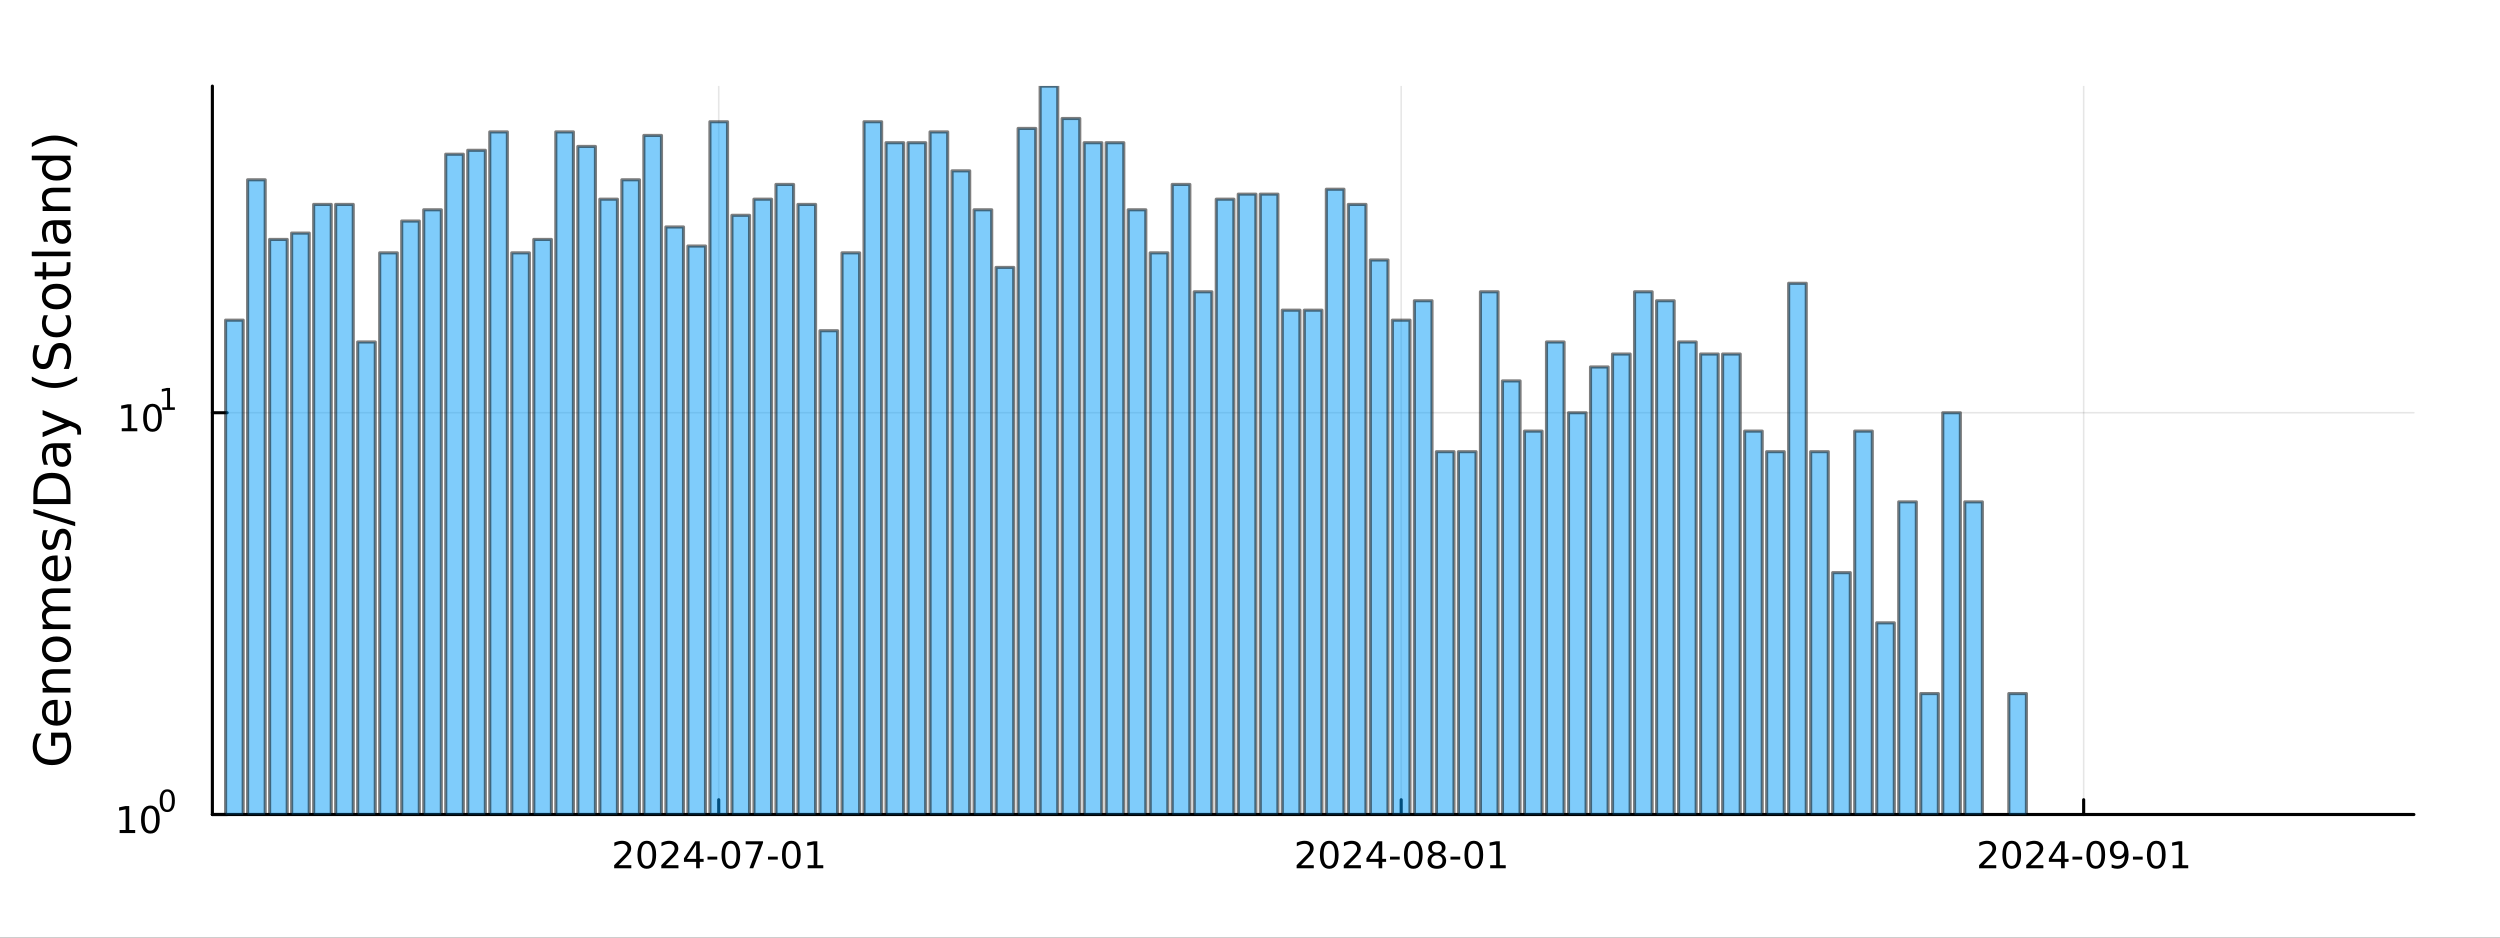 <?xml version="1.0" encoding="utf-8"?>
<svg xmlns="http://www.w3.org/2000/svg" xmlns:xlink="http://www.w3.org/1999/xlink" width="800" height="300" viewBox="0 0 3200 1200">
<rect x="0" y="0" width="3200" height="1200" fill="#333333" stroke="none"/>
<defs>
  <clipPath id="clip000">
    <rect x="0" y="0" width="3200" height="1200"/>
  </clipPath>
</defs>
<path clip-path="url(#clip000)" d="M0 1200 L3200 1200 L3200 0 L0 0  Z" fill="#ffffff" fill-rule="evenodd" fill-opacity="1"/>
<defs>
  <clipPath id="clip001">
    <rect x="640" y="0" width="2241" height="1200"/>
  </clipPath>
</defs>
<path clip-path="url(#clip000)" d="M271.839 1042.58 L3089.76 1042.58 L3089.76 110.236 L271.839 110.236  Z" fill="#ffffff" fill-rule="evenodd" fill-opacity="1"/>
<defs>
  <clipPath id="clip002">
    <rect x="271" y="110" width="2819" height="933"/>
  </clipPath>
</defs>
<polyline clip-path="url(#clip002)" style="stroke:#000000; stroke-linecap:round; stroke-linejoin:round; stroke-width:2; stroke-opacity:0.1; fill:none" points="919.962,1042.58 919.962,110.236 "/>
<polyline clip-path="url(#clip002)" style="stroke:#000000; stroke-linecap:round; stroke-linejoin:round; stroke-width:2; stroke-opacity:0.1; fill:none" points="1793.52,1042.58 1793.52,110.236 "/>
<polyline clip-path="url(#clip002)" style="stroke:#000000; stroke-linecap:round; stroke-linejoin:round; stroke-width:2; stroke-opacity:0.1; fill:none" points="2667.08,1042.58 2667.08,110.236 "/>
<polyline clip-path="url(#clip000)" style="stroke:#000000; stroke-linecap:round; stroke-linejoin:round; stroke-width:4; stroke-opacity:1; fill:none" points="271.839,1042.58 3089.76,1042.58 "/>
<polyline clip-path="url(#clip000)" style="stroke:#000000; stroke-linecap:round; stroke-linejoin:round; stroke-width:4; stroke-opacity:1; fill:none" points="919.962,1042.58 919.962,1023.68 "/>
<polyline clip-path="url(#clip000)" style="stroke:#000000; stroke-linecap:round; stroke-linejoin:round; stroke-width:4; stroke-opacity:1; fill:none" points="1793.52,1042.58 1793.52,1023.68 "/>
<polyline clip-path="url(#clip000)" style="stroke:#000000; stroke-linecap:round; stroke-linejoin:round; stroke-width:4; stroke-opacity:1; fill:none" points="2667.08,1042.58 2667.08,1023.68 "/>
<path clip-path="url(#clip000)" d="M791.757 1107.44 L808.076 1107.44 L808.076 1111.38 L786.132 1111.38 L786.132 1107.44 Q788.794 1104.69 793.377 1100.06 Q797.983 1095.4 799.164 1094.06 Q801.409 1091.54 802.289 1089.8 Q803.192 1088.04 803.192 1086.35 Q803.192 1083.6 801.247 1081.86 Q799.326 1080.13 796.224 1080.13 Q794.025 1080.13 791.571 1080.89 Q789.141 1081.65 786.363 1083.2 L786.363 1078.48 Q789.187 1077.35 791.641 1076.77 Q794.094 1076.19 796.132 1076.19 Q801.502 1076.19 804.696 1078.88 Q807.891 1081.56 807.891 1086.05 Q807.891 1088.18 807.081 1090.1 Q806.293 1092 804.187 1094.59 Q803.608 1095.26 800.506 1098.48 Q797.405 1101.68 791.757 1107.44 Z" fill="#000000" fill-rule="nonzero" fill-opacity="1" /><path clip-path="url(#clip000)" d="M827.891 1079.89 Q824.28 1079.89 822.451 1083.46 Q820.645 1087 820.645 1094.13 Q820.645 1101.24 822.451 1104.8 Q824.28 1108.34 827.891 1108.34 Q831.525 1108.34 833.33 1104.8 Q835.159 1101.24 835.159 1094.13 Q835.159 1087 833.33 1083.46 Q831.525 1079.89 827.891 1079.89 M827.891 1076.19 Q833.701 1076.19 836.756 1080.8 Q839.835 1085.38 839.835 1094.13 Q839.835 1102.86 836.756 1107.46 Q833.701 1112.05 827.891 1112.05 Q822.08 1112.05 819.002 1107.46 Q815.946 1102.86 815.946 1094.13 Q815.946 1085.38 819.002 1080.8 Q822.08 1076.19 827.891 1076.19 Z" fill="#000000" fill-rule="nonzero" fill-opacity="1" /><path clip-path="url(#clip000)" d="M852.08 1107.44 L868.4 1107.44 L868.4 1111.38 L846.455 1111.38 L846.455 1107.44 Q849.117 1104.69 853.701 1100.06 Q858.307 1095.4 859.488 1094.06 Q861.733 1091.54 862.613 1089.8 Q863.515 1088.04 863.515 1086.35 Q863.515 1083.6 861.571 1081.86 Q859.65 1080.13 856.548 1080.13 Q854.349 1080.13 851.895 1080.89 Q849.465 1081.65 846.687 1083.2 L846.687 1078.48 Q849.511 1077.35 851.965 1076.77 Q854.418 1076.19 856.455 1076.19 Q861.826 1076.19 865.02 1078.88 Q868.214 1081.56 868.214 1086.05 Q868.214 1088.18 867.404 1090.1 Q866.617 1092 864.511 1094.59 Q863.932 1095.26 860.83 1098.48 Q857.728 1101.68 852.08 1107.44 Z" fill="#000000" fill-rule="nonzero" fill-opacity="1" /><path clip-path="url(#clip000)" d="M891.062 1080.89 L879.256 1099.34 L891.062 1099.34 L891.062 1080.89 M889.835 1076.82 L895.714 1076.82 L895.714 1099.34 L900.645 1099.34 L900.645 1103.23 L895.714 1103.23 L895.714 1111.38 L891.062 1111.38 L891.062 1103.23 L875.46 1103.23 L875.46 1098.71 L889.835 1076.82 Z" fill="#000000" fill-rule="nonzero" fill-opacity="1" /><path clip-path="url(#clip000)" d="M905.622 1096.49 L918.098 1096.49 L918.098 1100.29 L905.622 1100.29 L905.622 1096.49 Z" fill="#000000" fill-rule="nonzero" fill-opacity="1" /><path clip-path="url(#clip000)" d="M935.483 1079.89 Q931.872 1079.89 930.043 1083.46 Q928.237 1087 928.237 1094.13 Q928.237 1101.24 930.043 1104.8 Q931.872 1108.34 935.483 1108.34 Q939.117 1108.34 940.922 1104.8 Q942.751 1101.24 942.751 1094.13 Q942.751 1087 940.922 1083.46 Q939.117 1079.89 935.483 1079.89 M935.483 1076.19 Q941.293 1076.19 944.348 1080.8 Q947.427 1085.38 947.427 1094.13 Q947.427 1102.86 944.348 1107.46 Q941.293 1112.05 935.483 1112.05 Q929.672 1112.05 926.594 1107.46 Q923.538 1102.86 923.538 1094.13 Q923.538 1085.38 926.594 1080.8 Q929.672 1076.19 935.483 1076.19 Z" fill="#000000" fill-rule="nonzero" fill-opacity="1" /><path clip-path="url(#clip000)" d="M954.464 1076.82 L976.686 1076.82 L976.686 1078.81 L964.14 1111.38 L959.256 1111.38 L971.061 1080.75 L954.464 1080.75 L954.464 1076.82 Z" fill="#000000" fill-rule="nonzero" fill-opacity="1" /><path clip-path="url(#clip000)" d="M983.052 1096.49 L995.529 1096.49 L995.529 1100.29 L983.052 1100.29 L983.052 1096.49 Z" fill="#000000" fill-rule="nonzero" fill-opacity="1" /><path clip-path="url(#clip000)" d="M1012.91 1079.89 Q1009.3 1079.89 1007.47 1083.46 Q1005.67 1087 1005.67 1094.13 Q1005.67 1101.24 1007.47 1104.8 Q1009.3 1108.34 1012.91 1108.34 Q1016.55 1108.34 1018.35 1104.8 Q1020.18 1101.24 1020.18 1094.13 Q1020.18 1087 1018.35 1083.46 Q1016.55 1079.89 1012.91 1079.89 M1012.91 1076.19 Q1018.72 1076.19 1021.78 1080.8 Q1024.86 1085.38 1024.86 1094.13 Q1024.86 1102.86 1021.78 1107.46 Q1018.72 1112.05 1012.91 1112.05 Q1007.1 1112.05 1004.02 1107.46 Q1000.97 1102.86 1000.97 1094.13 Q1000.97 1085.38 1004.02 1080.8 Q1007.1 1076.19 1012.91 1076.19 Z" fill="#000000" fill-rule="nonzero" fill-opacity="1" /><path clip-path="url(#clip000)" d="M1033.88 1107.44 L1041.52 1107.44 L1041.52 1081.07 L1033.21 1082.74 L1033.21 1078.48 L1041.48 1076.82 L1046.15 1076.82 L1046.15 1107.44 L1053.79 1107.44 L1053.79 1111.38 L1033.88 1111.38 L1033.88 1107.44 Z" fill="#000000" fill-rule="nonzero" fill-opacity="1" /><path clip-path="url(#clip000)" d="M1665.31 1107.44 L1681.63 1107.44 L1681.63 1111.38 L1659.69 1111.38 L1659.69 1107.44 Q1662.35 1104.69 1666.93 1100.06 Q1671.54 1095.4 1672.72 1094.06 Q1674.97 1091.54 1675.85 1089.8 Q1676.75 1088.04 1676.75 1086.35 Q1676.75 1083.6 1674.8 1081.86 Q1672.88 1080.13 1669.78 1080.13 Q1667.58 1080.13 1665.13 1080.89 Q1662.7 1081.65 1659.92 1083.2 L1659.92 1078.48 Q1662.74 1077.35 1665.2 1076.77 Q1667.65 1076.19 1669.69 1076.19 Q1675.06 1076.19 1678.25 1078.88 Q1681.45 1081.56 1681.45 1086.05 Q1681.45 1088.18 1680.64 1090.1 Q1679.85 1092 1677.74 1094.59 Q1677.16 1095.26 1674.06 1098.48 Q1670.96 1101.68 1665.31 1107.44 Z" fill="#000000" fill-rule="nonzero" fill-opacity="1" /><path clip-path="url(#clip000)" d="M1701.45 1079.89 Q1697.84 1079.89 1696.01 1083.46 Q1694.2 1087 1694.2 1094.13 Q1694.2 1101.24 1696.01 1104.8 Q1697.84 1108.34 1701.45 1108.34 Q1705.08 1108.34 1706.89 1104.8 Q1708.72 1101.24 1708.72 1094.13 Q1708.72 1087 1706.89 1083.46 Q1705.08 1079.89 1701.45 1079.89 M1701.45 1076.19 Q1707.26 1076.19 1710.31 1080.8 Q1713.39 1085.38 1713.39 1094.13 Q1713.39 1102.86 1710.31 1107.46 Q1707.26 1112.05 1701.45 1112.05 Q1695.64 1112.05 1692.56 1107.46 Q1689.5 1102.86 1689.5 1094.13 Q1689.5 1085.38 1692.56 1080.8 Q1695.64 1076.19 1701.45 1076.19 Z" fill="#000000" fill-rule="nonzero" fill-opacity="1" /><path clip-path="url(#clip000)" d="M1725.64 1107.44 L1741.96 1107.44 L1741.96 1111.38 L1720.01 1111.38 L1720.01 1107.44 Q1722.67 1104.69 1727.26 1100.06 Q1731.86 1095.4 1733.04 1094.06 Q1735.29 1091.54 1736.17 1089.8 Q1737.07 1088.04 1737.07 1086.35 Q1737.07 1083.6 1735.13 1081.86 Q1733.21 1080.13 1730.1 1080.13 Q1727.91 1080.13 1725.45 1080.89 Q1723.02 1081.65 1720.24 1083.2 L1720.24 1078.48 Q1723.07 1077.35 1725.52 1076.77 Q1727.97 1076.19 1730.01 1076.19 Q1735.38 1076.19 1738.58 1078.88 Q1741.77 1081.56 1741.77 1086.05 Q1741.77 1088.18 1740.96 1090.1 Q1740.17 1092 1738.07 1094.59 Q1737.49 1095.26 1734.39 1098.48 Q1731.29 1101.68 1725.64 1107.44 Z" fill="#000000" fill-rule="nonzero" fill-opacity="1" /><path clip-path="url(#clip000)" d="M1764.62 1080.89 L1752.81 1099.34 L1764.62 1099.34 L1764.62 1080.89 M1763.39 1076.82 L1769.27 1076.82 L1769.27 1099.34 L1774.2 1099.34 L1774.2 1103.23 L1769.27 1103.23 L1769.27 1111.38 L1764.62 1111.38 L1764.62 1103.23 L1749.02 1103.23 L1749.02 1098.71 L1763.39 1076.82 Z" fill="#000000" fill-rule="nonzero" fill-opacity="1" /><path clip-path="url(#clip000)" d="M1779.18 1096.49 L1791.66 1096.49 L1791.66 1100.29 L1779.18 1100.29 L1779.18 1096.49 Z" fill="#000000" fill-rule="nonzero" fill-opacity="1" /><path clip-path="url(#clip000)" d="M1809.04 1079.89 Q1805.43 1079.89 1803.6 1083.46 Q1801.79 1087 1801.79 1094.13 Q1801.79 1101.24 1803.6 1104.8 Q1805.43 1108.34 1809.04 1108.34 Q1812.67 1108.34 1814.48 1104.8 Q1816.31 1101.24 1816.31 1094.13 Q1816.31 1087 1814.48 1083.46 Q1812.67 1079.89 1809.04 1079.89 M1809.04 1076.19 Q1814.85 1076.19 1817.9 1080.8 Q1820.98 1085.38 1820.98 1094.13 Q1820.98 1102.86 1817.9 1107.46 Q1814.85 1112.05 1809.04 1112.05 Q1803.23 1112.05 1800.15 1107.46 Q1797.09 1102.86 1797.09 1094.13 Q1797.09 1085.38 1800.15 1080.8 Q1803.23 1076.19 1809.04 1076.19 Z" fill="#000000" fill-rule="nonzero" fill-opacity="1" /><path clip-path="url(#clip000)" d="M1839.2 1094.96 Q1835.87 1094.96 1833.95 1096.75 Q1832.05 1098.53 1832.05 1101.65 Q1832.05 1104.78 1833.95 1106.56 Q1835.87 1108.34 1839.2 1108.34 Q1842.53 1108.34 1844.46 1106.56 Q1846.38 1104.76 1846.38 1101.65 Q1846.38 1098.53 1844.46 1096.75 Q1842.56 1094.96 1839.2 1094.96 M1834.53 1092.97 Q1831.52 1092.23 1829.83 1090.17 Q1828.16 1088.11 1828.16 1085.15 Q1828.16 1081.01 1831.1 1078.6 Q1834.06 1076.19 1839.2 1076.19 Q1844.36 1076.19 1847.3 1078.6 Q1850.24 1081.01 1850.24 1085.15 Q1850.24 1088.11 1848.55 1090.17 Q1846.89 1092.23 1843.9 1092.97 Q1847.28 1093.76 1849.15 1096.05 Q1851.05 1098.34 1851.05 1101.65 Q1851.05 1106.68 1847.97 1109.36 Q1844.92 1112.05 1839.2 1112.05 Q1833.48 1112.05 1830.4 1109.36 Q1827.35 1106.68 1827.35 1101.65 Q1827.35 1098.34 1829.25 1096.05 Q1831.15 1093.76 1834.53 1092.97 M1832.81 1085.59 Q1832.81 1088.27 1834.48 1089.78 Q1836.17 1091.28 1839.2 1091.28 Q1842.21 1091.28 1843.9 1089.78 Q1845.61 1088.27 1845.61 1085.59 Q1845.61 1082.9 1843.9 1081.4 Q1842.21 1079.89 1839.2 1079.89 Q1836.17 1079.89 1834.48 1081.4 Q1832.81 1082.9 1832.81 1085.59 Z" fill="#000000" fill-rule="nonzero" fill-opacity="1" /><path clip-path="url(#clip000)" d="M1856.61 1096.49 L1869.09 1096.49 L1869.09 1100.29 L1856.61 1100.29 L1856.61 1096.49 Z" fill="#000000" fill-rule="nonzero" fill-opacity="1" /><path clip-path="url(#clip000)" d="M1886.47 1079.89 Q1882.86 1079.89 1881.03 1083.46 Q1879.22 1087 1879.22 1094.13 Q1879.22 1101.24 1881.03 1104.8 Q1882.86 1108.34 1886.47 1108.34 Q1890.1 1108.34 1891.91 1104.8 Q1893.74 1101.24 1893.74 1094.13 Q1893.74 1087 1891.91 1083.46 Q1890.1 1079.89 1886.47 1079.89 M1886.47 1076.19 Q1892.28 1076.19 1895.34 1080.8 Q1898.41 1085.38 1898.41 1094.13 Q1898.41 1102.86 1895.34 1107.46 Q1892.28 1112.05 1886.47 1112.05 Q1880.66 1112.05 1877.58 1107.46 Q1874.52 1102.86 1874.52 1094.13 Q1874.52 1085.38 1877.58 1080.8 Q1880.66 1076.19 1886.47 1076.19 Z" fill="#000000" fill-rule="nonzero" fill-opacity="1" /><path clip-path="url(#clip000)" d="M1907.44 1107.44 L1915.08 1107.44 L1915.08 1081.07 L1906.77 1082.74 L1906.77 1078.48 L1915.03 1076.82 L1919.71 1076.82 L1919.71 1107.44 L1927.35 1107.44 L1927.35 1111.38 L1907.44 1111.38 L1907.44 1107.44 Z" fill="#000000" fill-rule="nonzero" fill-opacity="1" /><path clip-path="url(#clip000)" d="M2538.87 1107.44 L2555.19 1107.44 L2555.19 1111.38 L2533.24 1111.38 L2533.24 1107.44 Q2535.91 1104.69 2540.49 1100.06 Q2545.1 1095.4 2546.28 1094.06 Q2548.52 1091.54 2549.4 1089.8 Q2550.3 1088.04 2550.3 1086.35 Q2550.3 1083.6 2548.36 1081.86 Q2546.44 1080.13 2543.34 1080.13 Q2541.14 1080.13 2538.68 1080.89 Q2536.25 1081.65 2533.48 1083.2 L2533.48 1078.48 Q2536.3 1077.35 2538.75 1076.77 Q2541.21 1076.19 2543.24 1076.19 Q2548.62 1076.19 2551.81 1078.88 Q2555 1081.56 2555 1086.05 Q2555 1088.18 2554.19 1090.1 Q2553.41 1092 2551.3 1094.59 Q2550.72 1095.26 2547.62 1098.48 Q2544.52 1101.68 2538.87 1107.44 Z" fill="#000000" fill-rule="nonzero" fill-opacity="1" /><path clip-path="url(#clip000)" d="M2575 1079.89 Q2571.39 1079.89 2569.56 1083.46 Q2567.76 1087 2567.76 1094.13 Q2567.76 1101.24 2569.56 1104.8 Q2571.39 1108.34 2575 1108.34 Q2578.64 1108.34 2580.44 1104.8 Q2582.27 1101.24 2582.27 1094.13 Q2582.27 1087 2580.44 1083.46 Q2578.64 1079.89 2575 1079.89 M2575 1076.19 Q2580.81 1076.19 2583.87 1080.8 Q2586.95 1085.38 2586.95 1094.13 Q2586.95 1102.86 2583.87 1107.46 Q2580.81 1112.05 2575 1112.05 Q2569.19 1112.05 2566.11 1107.46 Q2563.06 1102.86 2563.06 1094.13 Q2563.06 1085.38 2566.11 1080.8 Q2569.19 1076.19 2575 1076.19 Z" fill="#000000" fill-rule="nonzero" fill-opacity="1" /><path clip-path="url(#clip000)" d="M2599.19 1107.44 L2615.51 1107.44 L2615.51 1111.38 L2593.57 1111.38 L2593.57 1107.44 Q2596.23 1104.69 2600.81 1100.06 Q2605.42 1095.4 2606.6 1094.06 Q2608.85 1091.54 2609.73 1089.8 Q2610.63 1088.04 2610.63 1086.35 Q2610.63 1083.6 2608.68 1081.86 Q2606.76 1080.13 2603.66 1080.13 Q2601.46 1080.13 2599.01 1080.89 Q2596.58 1081.65 2593.8 1083.2 L2593.8 1078.48 Q2596.62 1077.35 2599.08 1076.77 Q2601.53 1076.19 2603.57 1076.19 Q2608.94 1076.19 2612.13 1078.88 Q2615.33 1081.56 2615.33 1086.05 Q2615.33 1088.18 2614.52 1090.1 Q2613.73 1092 2611.62 1094.59 Q2611.05 1095.26 2607.94 1098.48 Q2604.84 1101.68 2599.19 1107.44 Z" fill="#000000" fill-rule="nonzero" fill-opacity="1" /><path clip-path="url(#clip000)" d="M2638.17 1080.89 L2626.37 1099.34 L2638.17 1099.34 L2638.17 1080.89 M2636.95 1076.82 L2642.83 1076.82 L2642.83 1099.34 L2647.76 1099.34 L2647.76 1103.23 L2642.83 1103.23 L2642.83 1111.38 L2638.17 1111.38 L2638.17 1103.23 L2622.57 1103.23 L2622.57 1098.71 L2636.95 1076.82 Z" fill="#000000" fill-rule="nonzero" fill-opacity="1" /><path clip-path="url(#clip000)" d="M2652.73 1096.49 L2665.21 1096.49 L2665.21 1100.29 L2652.73 1100.29 L2652.73 1096.49 Z" fill="#000000" fill-rule="nonzero" fill-opacity="1" /><path clip-path="url(#clip000)" d="M2682.6 1079.89 Q2678.98 1079.89 2677.16 1083.46 Q2675.35 1087 2675.35 1094.13 Q2675.35 1101.24 2677.16 1104.8 Q2678.98 1108.34 2682.6 1108.34 Q2686.23 1108.34 2688.04 1104.8 Q2689.86 1101.24 2689.86 1094.13 Q2689.86 1087 2688.04 1083.46 Q2686.23 1079.89 2682.6 1079.89 M2682.6 1076.19 Q2688.41 1076.19 2691.46 1080.8 Q2694.54 1085.38 2694.54 1094.13 Q2694.54 1102.86 2691.46 1107.46 Q2688.41 1112.05 2682.6 1112.05 Q2676.79 1112.05 2673.71 1107.46 Q2670.65 1102.86 2670.65 1094.13 Q2670.65 1085.38 2673.71 1080.8 Q2676.79 1076.19 2682.6 1076.19 Z" fill="#000000" fill-rule="nonzero" fill-opacity="1" /><path clip-path="url(#clip000)" d="M2702.9 1110.66 L2702.9 1106.4 Q2704.66 1107.23 2706.46 1107.67 Q2708.27 1108.11 2710 1108.11 Q2714.63 1108.11 2717.06 1105.01 Q2719.52 1101.89 2719.86 1095.54 Q2718.52 1097.53 2716.46 1098.6 Q2714.4 1099.66 2711.9 1099.66 Q2706.72 1099.66 2703.68 1096.54 Q2700.67 1093.39 2700.67 1087.95 Q2700.67 1082.63 2703.82 1079.41 Q2706.97 1076.19 2712.2 1076.19 Q2718.2 1076.19 2721.35 1080.8 Q2724.52 1085.38 2724.52 1094.13 Q2724.52 1102.3 2720.63 1107.19 Q2716.76 1112.05 2710.21 1112.05 Q2708.45 1112.05 2706.65 1111.7 Q2704.84 1111.35 2702.9 1110.66 M2712.2 1096.01 Q2715.35 1096.01 2717.18 1093.85 Q2719.03 1091.7 2719.03 1087.95 Q2719.03 1084.22 2717.18 1082.07 Q2715.35 1079.89 2712.2 1079.89 Q2709.05 1079.89 2707.2 1082.07 Q2705.37 1084.22 2705.37 1087.95 Q2705.37 1091.7 2707.2 1093.85 Q2709.05 1096.01 2712.2 1096.01 Z" fill="#000000" fill-rule="nonzero" fill-opacity="1" /><path clip-path="url(#clip000)" d="M2730.17 1096.49 L2742.64 1096.49 L2742.64 1100.29 L2730.17 1100.29 L2730.17 1096.49 Z" fill="#000000" fill-rule="nonzero" fill-opacity="1" /><path clip-path="url(#clip000)" d="M2760.03 1079.89 Q2756.41 1079.89 2754.59 1083.46 Q2752.78 1087 2752.78 1094.13 Q2752.78 1101.24 2754.59 1104.8 Q2756.41 1108.34 2760.03 1108.34 Q2763.66 1108.34 2765.47 1104.8 Q2767.29 1101.24 2767.29 1094.13 Q2767.29 1087 2765.47 1083.46 Q2763.66 1079.89 2760.03 1079.89 M2760.03 1076.19 Q2765.84 1076.19 2768.89 1080.8 Q2771.97 1085.38 2771.97 1094.13 Q2771.97 1102.86 2768.89 1107.46 Q2765.84 1112.05 2760.03 1112.05 Q2754.22 1112.05 2751.14 1107.46 Q2748.08 1102.86 2748.08 1094.13 Q2748.08 1085.38 2751.14 1080.8 Q2754.22 1076.19 2760.03 1076.19 Z" fill="#000000" fill-rule="nonzero" fill-opacity="1" /><path clip-path="url(#clip000)" d="M2781 1107.44 L2788.64 1107.44 L2788.64 1081.07 L2780.33 1082.74 L2780.33 1078.48 L2788.59 1076.82 L2793.27 1076.82 L2793.27 1107.44 L2800.91 1107.44 L2800.91 1111.38 L2781 1111.38 L2781 1107.44 Z" fill="#000000" fill-rule="nonzero" fill-opacity="1" /><polyline clip-path="url(#clip002)" style="stroke:#000000; stroke-linecap:round; stroke-linejoin:round; stroke-width:2; stroke-opacity:0.1; fill:none" points="271.839,1042.58 3089.76,1042.58 "/>
<polyline clip-path="url(#clip002)" style="stroke:#000000; stroke-linecap:round; stroke-linejoin:round; stroke-width:2; stroke-opacity:0.1; fill:none" points="271.839,528.299 3089.76,528.299 "/>
<polyline clip-path="url(#clip000)" style="stroke:#000000; stroke-linecap:round; stroke-linejoin:round; stroke-width:4; stroke-opacity:1; fill:none" points="271.839,1042.58 271.839,110.236 "/>
<polyline clip-path="url(#clip000)" style="stroke:#000000; stroke-linecap:round; stroke-linejoin:round; stroke-width:4; stroke-opacity:1; fill:none" points="271.839,1042.58 290.737,1042.58 "/>
<polyline clip-path="url(#clip000)" style="stroke:#000000; stroke-linecap:round; stroke-linejoin:round; stroke-width:4; stroke-opacity:1; fill:none" points="271.839,528.299 290.737,528.299 "/>
<path clip-path="url(#clip000)" d="M153.134 1062.37 L160.772 1062.37 L160.772 1036 L152.462 1037.67 L152.462 1033.41 L160.726 1031.74 L165.402 1031.74 L165.402 1062.37 L173.041 1062.37 L173.041 1066.3 L153.134 1066.3 L153.134 1062.37 Z" fill="#000000" fill-rule="nonzero" fill-opacity="1" /><path clip-path="url(#clip000)" d="M192.485 1034.82 Q188.874 1034.82 187.045 1038.39 Q185.24 1041.93 185.24 1049.06 Q185.24 1056.16 187.045 1059.73 Q188.874 1063.27 192.485 1063.27 Q196.119 1063.27 197.925 1059.73 Q199.754 1056.16 199.754 1049.06 Q199.754 1041.93 197.925 1038.39 Q196.119 1034.82 192.485 1034.82 M192.485 1031.12 Q198.295 1031.12 201.351 1035.72 Q204.43 1040.31 204.43 1049.06 Q204.43 1057.78 201.351 1062.39 Q198.295 1066.97 192.485 1066.97 Q186.675 1066.97 183.596 1062.39 Q180.541 1057.78 180.541 1049.06 Q180.541 1040.31 183.596 1035.72 Q186.675 1031.12 192.485 1031.12 Z" fill="#000000" fill-rule="nonzero" fill-opacity="1" /><path clip-path="url(#clip000)" d="M214.134 1013.31 Q211.2 1013.31 209.715 1016.21 Q208.248 1019.09 208.248 1024.88 Q208.248 1030.66 209.715 1033.55 Q211.2 1036.43 214.134 1036.43 Q217.087 1036.43 218.554 1033.55 Q220.04 1030.66 220.04 1024.88 Q220.04 1019.09 218.554 1016.21 Q217.087 1013.31 214.134 1013.31 M214.134 1010.31 Q218.855 1010.31 221.338 1014.05 Q223.839 1017.77 223.839 1024.88 Q223.839 1031.97 221.338 1035.71 Q218.855 1039.44 214.134 1039.44 Q209.414 1039.44 206.912 1035.71 Q204.43 1031.97 204.43 1024.88 Q204.43 1017.77 206.912 1014.05 Q209.414 1010.31 214.134 1010.31 Z" fill="#000000" fill-rule="nonzero" fill-opacity="1" /><path clip-path="url(#clip000)" d="M155.823 548.091 L163.462 548.091 L163.462 521.726 L155.152 523.392 L155.152 519.133 L163.416 517.466 L168.092 517.466 L168.092 548.091 L175.73 548.091 L175.73 552.026 L155.823 552.026 L155.823 548.091 Z" fill="#000000" fill-rule="nonzero" fill-opacity="1" /><path clip-path="url(#clip000)" d="M195.175 520.545 Q191.564 520.545 189.735 524.11 Q187.929 527.652 187.929 534.781 Q187.929 541.888 189.735 545.452 Q191.564 548.994 195.175 548.994 Q198.809 548.994 200.615 545.452 Q202.443 541.888 202.443 534.781 Q202.443 527.652 200.615 524.11 Q198.809 520.545 195.175 520.545 M195.175 516.841 Q200.985 516.841 204.04 521.448 Q207.119 526.031 207.119 534.781 Q207.119 543.508 204.04 548.114 Q200.985 552.698 195.175 552.698 Q189.365 552.698 186.286 548.114 Q183.23 543.508 183.23 534.781 Q183.23 526.031 186.286 521.448 Q189.365 516.841 195.175 516.841 Z" fill="#000000" fill-rule="nonzero" fill-opacity="1" /><path clip-path="url(#clip000)" d="M207.665 521.419 L213.871 521.419 L213.871 499.997 L207.119 501.351 L207.119 497.89 L213.833 496.536 L217.633 496.536 L217.633 521.419 L223.839 521.419 L223.839 524.616 L207.665 524.616 L207.665 521.419 Z" fill="#000000" fill-rule="nonzero" fill-opacity="1" /><path clip-path="url(#clip000)" d="M83.427 944.153 L70.664 944.153 L70.664 954.656 L65.38 954.656 L65.38 937.787 L85.782 937.787 Q88.424 941.511 89.793 945.999 Q91.129 950.487 91.129 955.579 Q91.129 966.719 84.636 973.021 Q78.111 979.292 66.494 979.292 Q54.845 979.292 48.352 973.021 Q41.827 966.719 41.827 955.579 Q41.827 950.932 42.973 946.763 Q44.119 942.561 46.347 939.028 L53.19 939.028 Q50.166 942.593 48.638 946.604 Q47.11 950.614 47.11 955.038 Q47.11 963.759 51.98 968.152 Q56.85 972.512 66.494 972.512 Q76.106 972.512 80.976 968.152 Q85.846 963.759 85.846 955.038 Q85.846 951.633 85.273 948.959 Q84.668 946.285 83.427 944.153 Z" fill="#000000" fill-rule="nonzero" fill-opacity="1" /><path clip-path="url(#clip000)" d="M70.918 895.805 L73.783 895.805 L73.783 922.732 Q79.83 922.35 83.013 919.104 Q86.164 915.825 86.164 910.001 Q86.164 906.627 85.337 903.476 Q84.509 900.293 82.854 897.174 L88.392 897.174 Q89.729 900.325 90.429 903.635 Q91.129 906.945 91.129 910.351 Q91.129 918.881 86.164 923.878 Q81.199 928.843 72.732 928.843 Q63.98 928.843 58.855 924.133 Q53.699 919.39 53.699 911.369 Q53.699 904.176 58.346 900.007 Q62.961 895.805 70.918 895.805 M69.2 901.662 Q64.393 901.725 61.529 904.367 Q58.664 906.977 58.664 911.306 Q58.664 916.207 61.433 919.167 Q64.202 922.096 69.231 922.541 L69.2 901.662 Z" fill="#000000" fill-rule="nonzero" fill-opacity="1" /><path clip-path="url(#clip000)" d="M68.69 856.561 L90.206 856.561 L90.206 862.417 L68.881 862.417 Q63.82 862.417 61.306 864.391 Q58.791 866.364 58.791 870.311 Q58.791 875.053 61.815 877.79 Q64.839 880.528 70.059 880.528 L90.206 880.528 L90.206 886.416 L54.558 886.416 L54.558 880.528 L60.096 880.528 Q56.882 878.427 55.29 875.594 Q53.699 872.73 53.699 869.006 Q53.699 862.863 57.518 859.712 Q61.306 856.561 68.69 856.561 Z" fill="#000000" fill-rule="nonzero" fill-opacity="1" /><path clip-path="url(#clip000)" d="M58.664 831.066 Q58.664 835.777 62.356 838.514 Q66.017 841.251 72.414 841.251 Q78.812 841.251 82.504 838.546 Q86.164 835.809 86.164 831.066 Q86.164 826.387 82.472 823.65 Q78.78 820.913 72.414 820.913 Q66.08 820.913 62.388 823.65 Q58.664 826.387 58.664 831.066 M53.699 831.066 Q53.699 823.427 58.664 819.067 Q63.63 814.706 72.414 814.706 Q81.167 814.706 86.164 819.067 Q91.129 823.427 91.129 831.066 Q91.129 838.737 86.164 843.097 Q81.167 847.426 72.414 847.426 Q63.63 847.426 58.664 843.097 Q53.699 838.737 53.699 831.066 Z" fill="#000000" fill-rule="nonzero" fill-opacity="1" /><path clip-path="url(#clip000)" d="M61.401 777.244 Q57.455 775.048 55.577 771.992 Q53.699 768.937 53.699 764.799 Q53.699 759.229 57.614 756.205 Q61.497 753.182 68.69 753.182 L90.206 753.182 L90.206 759.07 L68.881 759.07 Q63.757 759.07 61.274 760.884 Q58.791 762.698 58.791 766.422 Q58.791 770.974 61.815 773.616 Q64.839 776.257 70.059 776.257 L90.206 776.257 L90.206 782.146 L68.881 782.146 Q63.725 782.146 61.274 783.96 Q58.791 785.774 58.791 789.562 Q58.791 794.049 61.847 796.691 Q64.871 799.333 70.059 799.333 L90.206 799.333 L90.206 805.221 L54.558 805.221 L54.558 799.333 L60.096 799.333 Q56.818 797.328 55.259 794.527 Q53.699 791.726 53.699 787.875 Q53.699 783.992 55.672 781.286 Q57.646 778.549 61.401 777.244 Z" fill="#000000" fill-rule="nonzero" fill-opacity="1" /><path clip-path="url(#clip000)" d="M70.918 711.009 L73.783 711.009 L73.783 737.936 Q79.83 737.554 83.013 734.307 Q86.164 731.029 86.164 725.204 Q86.164 721.831 85.337 718.68 Q84.509 715.497 82.854 712.377 L88.392 712.377 Q89.729 715.529 90.429 718.839 Q91.129 722.149 91.129 725.554 Q91.129 734.085 86.164 739.082 Q81.199 744.047 72.732 744.047 Q63.98 744.047 58.855 739.336 Q53.699 734.594 53.699 726.573 Q53.699 719.38 58.346 715.21 Q62.961 711.009 70.918 711.009 M69.2 716.865 Q64.393 716.929 61.529 719.571 Q58.664 722.181 58.664 726.509 Q58.664 731.411 61.433 734.371 Q64.202 737.299 69.231 737.745 L69.2 716.865 Z" fill="#000000" fill-rule="nonzero" fill-opacity="1" /><path clip-path="url(#clip000)" d="M55.609 678.671 L61.147 678.671 Q59.874 681.154 59.237 683.827 Q58.601 686.501 58.601 689.365 Q58.601 693.726 59.937 695.922 Q61.274 698.086 63.948 698.086 Q65.985 698.086 67.162 696.527 Q68.308 694.967 69.359 690.257 L69.804 688.251 Q71.141 682.013 73.592 679.403 Q76.011 676.761 80.371 676.761 Q85.337 676.761 88.233 680.708 Q91.129 684.623 91.129 691.498 Q91.129 694.363 90.556 697.482 Q90.015 700.569 88.901 704.007 L82.854 704.007 Q84.541 700.76 85.4 697.609 Q86.228 694.458 86.228 691.371 Q86.228 687.233 84.827 685.005 Q83.395 682.777 80.817 682.777 Q78.43 682.777 77.157 684.4 Q75.883 685.992 74.706 691.434 L74.228 693.471 Q73.082 698.914 70.727 701.333 Q68.34 703.752 64.202 703.752 Q59.173 703.752 56.436 700.187 Q53.699 696.622 53.699 690.066 Q53.699 686.819 54.176 683.955 Q54.654 681.09 55.609 678.671 Z" fill="#000000" fill-rule="nonzero" fill-opacity="1" /><path clip-path="url(#clip000)" d="M42.686 657.028 L42.686 651.617 L96.254 668.168 L96.254 673.578 L42.686 657.028 Z" fill="#000000" fill-rule="nonzero" fill-opacity="1" /><path clip-path="url(#clip000)" d="M47.97 638.79 L84.923 638.79 L84.923 631.024 Q84.923 621.189 80.467 616.637 Q76.011 612.054 66.398 612.054 Q56.85 612.054 52.426 616.637 Q47.97 621.189 47.97 631.024 L47.97 638.79 M42.686 645.219 L42.686 632.01 Q42.686 618.197 48.447 611.736 Q54.176 605.274 66.398 605.274 Q78.684 605.274 84.445 611.767 Q90.206 618.261 90.206 632.01 L90.206 645.219 L42.686 645.219 Z" fill="#000000" fill-rule="nonzero" fill-opacity="1" /><path clip-path="url(#clip000)" d="M72.287 579.08 Q72.287 586.177 73.91 588.915 Q75.533 591.652 79.448 591.652 Q82.567 591.652 84.413 589.615 Q86.228 587.546 86.228 584.013 Q86.228 579.143 82.79 576.215 Q79.321 573.255 73.592 573.255 L72.287 573.255 L72.287 579.08 M69.868 567.399 L90.206 567.399 L90.206 573.255 L84.795 573.255 Q88.042 575.26 89.602 578.252 Q91.129 581.244 91.129 585.573 Q91.129 591.047 88.074 594.294 Q84.986 597.508 79.83 597.508 Q73.815 597.508 70.759 593.498 Q67.704 589.456 67.704 581.467 L67.704 573.255 L67.131 573.255 Q63.088 573.255 60.892 575.929 Q58.664 578.57 58.664 583.376 Q58.664 586.432 59.396 589.328 Q60.128 592.225 61.592 594.898 L56.182 594.898 Q54.94 591.684 54.336 588.66 Q53.699 585.636 53.699 582.772 Q53.699 575.037 57.709 571.218 Q61.72 567.399 69.868 567.399 Z" fill="#000000" fill-rule="nonzero" fill-opacity="1" /><path clip-path="url(#clip000)" d="M93.516 540.503 Q99.882 542.986 101.824 545.341 Q103.765 547.697 103.765 551.643 L103.765 556.322 L98.864 556.322 L98.864 552.885 Q98.864 550.466 97.718 549.129 Q96.572 547.792 92.307 546.169 L89.633 545.119 L54.558 559.537 L54.558 553.33 L82.44 542.19 L54.558 531.05 L54.558 524.844 L93.516 540.503 Z" fill="#000000" fill-rule="nonzero" fill-opacity="1" /><path clip-path="url(#clip000)" d="M40.745 481.971 Q48.065 486.236 55.227 488.305 Q62.388 490.373 69.74 490.373 Q77.093 490.373 84.318 488.305 Q91.511 486.204 98.8 481.971 L98.8 487.063 Q91.32 491.838 84.095 494.225 Q76.87 496.58 69.74 496.58 Q62.643 496.58 55.45 494.225 Q48.256 491.869 40.745 487.063 L40.745 481.971 Z" fill="#000000" fill-rule="nonzero" fill-opacity="1" /><path clip-path="url(#clip000)" d="M44.246 441.867 L50.516 441.867 Q48.766 445.527 47.906 448.774 Q47.047 452.02 47.047 455.044 Q47.047 460.295 49.084 463.16 Q51.121 465.993 54.877 465.993 Q58.028 465.993 59.651 464.115 Q61.242 462.205 62.229 456.922 L63.025 453.039 Q64.393 445.845 67.863 442.44 Q71.3 439.002 77.093 439.002 Q84 439.002 87.564 443.649 Q91.129 448.264 91.129 457.208 Q91.129 460.582 90.365 464.401 Q89.602 468.189 88.106 472.263 L81.485 472.263 Q83.681 468.348 84.795 464.592 Q85.909 460.837 85.909 457.208 Q85.909 451.702 83.745 448.71 Q81.581 445.718 77.57 445.718 Q74.069 445.718 72.096 447.882 Q70.123 450.015 69.136 454.916 L68.372 458.831 Q66.94 466.025 63.884 469.239 Q60.828 472.454 55.386 472.454 Q49.084 472.454 45.455 468.03 Q41.827 463.574 41.827 455.776 Q41.827 452.434 42.432 448.965 Q43.036 445.495 44.246 441.867 Z" fill="#000000" fill-rule="nonzero" fill-opacity="1" /><path clip-path="url(#clip000)" d="M55.927 403.577 L61.401 403.577 Q60.033 406.06 59.364 408.574 Q58.664 411.057 58.664 413.603 Q58.664 419.3 62.293 422.451 Q65.889 425.602 72.414 425.602 Q78.939 425.602 82.567 422.451 Q86.164 419.3 86.164 413.603 Q86.164 411.057 85.496 408.574 Q84.795 406.06 83.427 403.577 L88.838 403.577 Q89.984 406.028 90.556 408.67 Q91.129 411.28 91.129 414.24 Q91.129 422.292 86.069 427.035 Q81.008 431.777 72.414 431.777 Q63.693 431.777 58.696 427.003 Q53.699 422.197 53.699 413.858 Q53.699 411.152 54.272 408.574 Q54.813 405.996 55.927 403.577 Z" fill="#000000" fill-rule="nonzero" fill-opacity="1" /><path clip-path="url(#clip000)" d="M58.664 379.578 Q58.664 384.289 62.356 387.026 Q66.017 389.763 72.414 389.763 Q78.812 389.763 82.504 387.058 Q86.164 384.321 86.164 379.578 Q86.164 374.9 82.472 372.162 Q78.78 369.425 72.414 369.425 Q66.08 369.425 62.388 372.162 Q58.664 374.9 58.664 379.578 M53.699 379.578 Q53.699 371.939 58.664 367.579 Q63.63 363.218 72.414 363.218 Q81.167 363.218 86.164 367.579 Q91.129 371.939 91.129 379.578 Q91.129 387.249 86.164 391.61 Q81.167 395.938 72.414 395.938 Q63.63 395.938 58.664 391.61 Q53.699 387.249 53.699 379.578 Z" fill="#000000" fill-rule="nonzero" fill-opacity="1" /><path clip-path="url(#clip000)" d="M44.437 347.718 L54.558 347.718 L54.558 335.655 L59.11 335.655 L59.11 347.718 L78.462 347.718 Q82.822 347.718 84.063 346.54 Q85.305 345.331 85.305 341.671 L85.305 335.655 L90.206 335.655 L90.206 341.671 Q90.206 348.45 87.692 351.028 Q85.145 353.606 78.462 353.606 L59.11 353.606 L59.11 357.903 L54.558 357.903 L54.558 353.606 L44.437 353.606 L44.437 347.718 Z" fill="#000000" fill-rule="nonzero" fill-opacity="1" /><path clip-path="url(#clip000)" d="M40.681 327.952 L40.681 322.096 L90.206 322.096 L90.206 327.952 L40.681 327.952 Z" fill="#000000" fill-rule="nonzero" fill-opacity="1" /><path clip-path="url(#clip000)" d="M72.287 293.641 Q72.287 300.739 73.91 303.476 Q75.533 306.214 79.448 306.214 Q82.567 306.214 84.413 304.177 Q86.228 302.108 86.228 298.575 Q86.228 293.705 82.79 290.777 Q79.321 287.817 73.592 287.817 L72.287 287.817 L72.287 293.641 M69.868 281.96 L90.206 281.96 L90.206 287.817 L84.795 287.817 Q88.042 289.822 89.602 292.814 Q91.129 295.806 91.129 300.134 Q91.129 305.609 88.074 308.855 Q84.986 312.07 79.83 312.07 Q73.815 312.07 70.759 308.06 Q67.704 304.017 67.704 296.028 L67.704 287.817 L67.131 287.817 Q63.088 287.817 60.892 290.49 Q58.664 293.132 58.664 297.938 Q58.664 300.994 59.396 303.89 Q60.128 306.786 61.592 309.46 L56.182 309.46 Q54.94 306.245 54.336 303.222 Q53.699 300.198 53.699 297.333 Q53.699 289.599 57.709 285.78 Q61.72 281.96 69.868 281.96 Z" fill="#000000" fill-rule="nonzero" fill-opacity="1" /><path clip-path="url(#clip000)" d="M68.69 240.265 L90.206 240.265 L90.206 246.121 L68.881 246.121 Q63.82 246.121 61.306 248.095 Q58.791 250.068 58.791 254.015 Q58.791 258.757 61.815 261.494 Q64.839 264.232 70.059 264.232 L90.206 264.232 L90.206 270.12 L54.558 270.12 L54.558 264.232 L60.096 264.232 Q56.882 262.131 55.29 259.298 Q53.699 256.434 53.699 252.71 Q53.699 246.567 57.518 243.416 Q61.306 240.265 68.69 240.265 Z" fill="#000000" fill-rule="nonzero" fill-opacity="1" /><path clip-path="url(#clip000)" d="M59.969 205.126 L40.681 205.126 L40.681 199.27 L90.206 199.27 L90.206 205.126 L84.859 205.126 Q88.042 206.972 89.602 209.805 Q91.129 212.606 91.129 216.553 Q91.129 223.014 85.973 227.088 Q80.817 231.13 72.414 231.13 Q64.011 231.13 58.855 227.088 Q53.699 223.014 53.699 216.553 Q53.699 212.606 55.259 209.805 Q56.786 206.972 59.969 205.126 M72.414 225.083 Q78.875 225.083 82.567 222.441 Q86.228 219.767 86.228 215.12 Q86.228 210.473 82.567 207.8 Q78.875 205.126 72.414 205.126 Q65.953 205.126 62.293 207.8 Q58.601 210.473 58.601 215.12 Q58.601 219.767 62.293 222.441 Q65.953 225.083 72.414 225.083 Z" fill="#000000" fill-rule="nonzero" fill-opacity="1" /><path clip-path="url(#clip000)" d="M40.745 188.13 L40.745 183.037 Q48.256 178.263 55.45 175.908 Q62.643 173.52 69.74 173.52 Q76.87 173.52 84.095 175.908 Q91.32 178.263 98.8 183.037 L98.8 188.13 Q91.511 183.897 84.318 181.828 Q77.093 179.727 69.74 179.727 Q62.388 179.727 55.227 181.828 Q48.065 183.897 40.745 188.13 Z" fill="#000000" fill-rule="nonzero" fill-opacity="1" /><path clip-path="url(#clip002)" d="M288.747 409.784 L288.747 1042.58 L311.29 1042.58 L311.29 409.784 L288.747 409.784 L288.747 409.784  Z" fill="#009af9" fill-rule="evenodd" fill-opacity="0.5"/>
<polyline clip-path="url(#clip002)" style="stroke:#000000; stroke-linecap:round; stroke-linejoin:round; stroke-width:4; stroke-opacity:0.5; fill:none" points="288.747,409.784 288.747,1042.58 311.29,1042.58 311.29,409.784 288.747,409.784 "/>
<path clip-path="url(#clip002)" d="M316.926 230.129 L316.926 1042.58 L339.469 1042.58 L339.469 230.129 L316.926 230.129 L316.926 230.129  Z" fill="#009af9" fill-rule="evenodd" fill-opacity="0.5"/>
<polyline clip-path="url(#clip002)" style="stroke:#000000; stroke-linecap:round; stroke-linejoin:round; stroke-width:4; stroke-opacity:0.5; fill:none" points="316.926,230.129 316.926,1042.58 339.469,1042.58 339.469,230.129 316.926,230.129 "/>
<path clip-path="url(#clip002)" d="M345.105 306.458 L345.105 1042.58 L367.649 1042.58 L367.649 306.458 L345.105 306.458 L345.105 306.458  Z" fill="#009af9" fill-rule="evenodd" fill-opacity="0.5"/>
<polyline clip-path="url(#clip002)" style="stroke:#000000; stroke-linecap:round; stroke-linejoin:round; stroke-width:4; stroke-opacity:0.5; fill:none" points="345.105,306.458 345.105,1042.58 367.649,1042.58 367.649,306.458 345.105,306.458 "/>
<path clip-path="url(#clip002)" d="M373.285 298.336 L373.285 1042.58 L395.828 1042.58 L395.828 298.336 L373.285 298.336 L373.285 298.336  Z" fill="#009af9" fill-rule="evenodd" fill-opacity="0.5"/>
<polyline clip-path="url(#clip002)" style="stroke:#000000; stroke-linecap:round; stroke-linejoin:round; stroke-width:4; stroke-opacity:0.5; fill:none" points="373.285,298.336 373.285,1042.58 395.828,1042.58 395.828,298.336 373.285,298.336 "/>
<path clip-path="url(#clip002)" d="M401.464 261.639 L401.464 1042.58 L424.007 1042.58 L424.007 261.639 L401.464 261.639 L401.464 261.639  Z" fill="#009af9" fill-rule="evenodd" fill-opacity="0.5"/>
<polyline clip-path="url(#clip002)" style="stroke:#000000; stroke-linecap:round; stroke-linejoin:round; stroke-width:4; stroke-opacity:0.5; fill:none" points="401.464,261.639 401.464,1042.58 424.007,1042.58 424.007,261.639 401.464,261.639 "/>
<path clip-path="url(#clip002)" d="M429.643 261.639 L429.643 1042.58 L452.186 1042.58 L452.186 261.639 L429.643 261.639 L429.643 261.639  Z" fill="#009af9" fill-rule="evenodd" fill-opacity="0.5"/>
<polyline clip-path="url(#clip002)" style="stroke:#000000; stroke-linecap:round; stroke-linejoin:round; stroke-width:4; stroke-opacity:0.5; fill:none" points="429.643,261.639 429.643,1042.58 452.186,1042.58 452.186,261.639 429.643,261.639 "/>
<path clip-path="url(#clip002)" d="M457.822 437.739 L457.822 1042.58 L480.366 1042.58 L480.366 437.739 L457.822 437.739 L457.822 437.739  Z" fill="#009af9" fill-rule="evenodd" fill-opacity="0.5"/>
<polyline clip-path="url(#clip002)" style="stroke:#000000; stroke-linecap:round; stroke-linejoin:round; stroke-width:4; stroke-opacity:0.5; fill:none" points="457.822,437.739 457.822,1042.58 480.366,1042.58 480.366,437.739 457.822,437.739 "/>
<path clip-path="url(#clip002)" d="M486.001 323.647 L486.001 1042.58 L508.545 1042.58 L508.545 323.647 L486.001 323.647 L486.001 323.647  Z" fill="#009af9" fill-rule="evenodd" fill-opacity="0.5"/>
<polyline clip-path="url(#clip002)" style="stroke:#000000; stroke-linecap:round; stroke-linejoin:round; stroke-width:4; stroke-opacity:0.5; fill:none" points="486.001,323.647 486.001,1042.58 508.545,1042.58 508.545,323.647 486.001,323.647 "/>
<path clip-path="url(#clip002)" d="M514.181 282.926 L514.181 1042.58 L536.724 1042.58 L536.724 282.926 L514.181 282.926 L514.181 282.926  Z" fill="#009af9" fill-rule="evenodd" fill-opacity="0.5"/>
<polyline clip-path="url(#clip002)" style="stroke:#000000; stroke-linecap:round; stroke-linejoin:round; stroke-width:4; stroke-opacity:0.5; fill:none" points="514.181,282.926 514.181,1042.58 536.724,1042.58 536.724,282.926 514.181,282.926 "/>
<path clip-path="url(#clip002)" d="M542.36 268.512 L542.36 1042.58 L564.903 1042.58 L564.903 268.512 L542.36 268.512 L542.36 268.512  Z" fill="#009af9" fill-rule="evenodd" fill-opacity="0.5"/>
<polyline clip-path="url(#clip002)" style="stroke:#000000; stroke-linecap:round; stroke-linejoin:round; stroke-width:4; stroke-opacity:0.5; fill:none" points="542.36,268.512 542.36,1042.58 564.903,1042.58 564.903,268.512 542.36,268.512 "/>
<path clip-path="url(#clip002)" d="M570.539 197.386 L570.539 1042.58 L593.083 1042.58 L593.083 197.386 L570.539 197.386 L570.539 197.386  Z" fill="#009af9" fill-rule="evenodd" fill-opacity="0.5"/>
<polyline clip-path="url(#clip002)" style="stroke:#000000; stroke-linecap:round; stroke-linejoin:round; stroke-width:4; stroke-opacity:0.5; fill:none" points="570.539,197.386 570.539,1042.58 593.083,1042.58 593.083,197.386 570.539,197.386 "/>
<path clip-path="url(#clip002)" d="M598.718 192.367 L598.718 1042.58 L621.262 1042.58 L621.262 192.367 L598.718 192.367 L598.718 192.367  Z" fill="#009af9" fill-rule="evenodd" fill-opacity="0.5"/>
<polyline clip-path="url(#clip002)" style="stroke:#000000; stroke-linecap:round; stroke-linejoin:round; stroke-width:4; stroke-opacity:0.5; fill:none" points="598.718,192.367 598.718,1042.58 621.262,1042.58 621.262,192.367 598.718,192.367 "/>
<path clip-path="url(#clip002)" d="M626.898 168.835 L626.898 1042.58 L649.441 1042.58 L649.441 168.835 L626.898 168.835 L626.898 168.835  Z" fill="#009af9" fill-rule="evenodd" fill-opacity="0.5"/>
<polyline clip-path="url(#clip002)" style="stroke:#000000; stroke-linecap:round; stroke-linejoin:round; stroke-width:4; stroke-opacity:0.5; fill:none" points="626.898,168.835 626.898,1042.58 649.441,1042.58 649.441,168.835 626.898,168.835 "/>
<path clip-path="url(#clip002)" d="M655.077 323.647 L655.077 1042.58 L677.62 1042.58 L677.62 323.647 L655.077 323.647 L655.077 323.647  Z" fill="#009af9" fill-rule="evenodd" fill-opacity="0.5"/>
<polyline clip-path="url(#clip002)" style="stroke:#000000; stroke-linecap:round; stroke-linejoin:round; stroke-width:4; stroke-opacity:0.5; fill:none" points="655.077,323.647 655.077,1042.58 677.62,1042.58 677.62,323.647 655.077,323.647 "/>
<path clip-path="url(#clip002)" d="M683.256 306.458 L683.256 1042.58 L705.8 1042.58 L705.8 306.458 L683.256 306.458 L683.256 306.458  Z" fill="#009af9" fill-rule="evenodd" fill-opacity="0.5"/>
<polyline clip-path="url(#clip002)" style="stroke:#000000; stroke-linecap:round; stroke-linejoin:round; stroke-width:4; stroke-opacity:0.5; fill:none" points="683.256,306.458 683.256,1042.58 705.8,1042.58 705.8,306.458 683.256,306.458 "/>
<path clip-path="url(#clip002)" d="M711.435 168.835 L711.435 1042.58 L733.979 1042.58 L733.979 168.835 L711.435 168.835 L711.435 168.835  Z" fill="#009af9" fill-rule="evenodd" fill-opacity="0.5"/>
<polyline clip-path="url(#clip002)" style="stroke:#000000; stroke-linecap:round; stroke-linejoin:round; stroke-width:4; stroke-opacity:0.5; fill:none" points="711.435,168.835 711.435,1042.58 733.979,1042.58 733.979,168.835 711.435,168.835 "/>
<path clip-path="url(#clip002)" d="M739.615 187.458 L739.615 1042.58 L762.158 1042.58 L762.158 187.458 L739.615 187.458 L739.615 187.458  Z" fill="#009af9" fill-rule="evenodd" fill-opacity="0.5"/>
<polyline clip-path="url(#clip002)" style="stroke:#000000; stroke-linecap:round; stroke-linejoin:round; stroke-width:4; stroke-opacity:0.5; fill:none" points="739.615,187.458 739.615,1042.58 762.158,1042.58 762.158,187.458 739.615,187.458 "/>
<path clip-path="url(#clip002)" d="M767.794 254.971 L767.794 1042.58 L790.337 1042.58 L790.337 254.971 L767.794 254.971 L767.794 254.971  Z" fill="#009af9" fill-rule="evenodd" fill-opacity="0.5"/>
<polyline clip-path="url(#clip002)" style="stroke:#000000; stroke-linecap:round; stroke-linejoin:round; stroke-width:4; stroke-opacity:0.5; fill:none" points="767.794,254.971 767.794,1042.58 790.337,1042.58 790.337,254.971 767.794,254.971 "/>
<path clip-path="url(#clip002)" d="M795.973 230.129 L795.973 1042.58 L818.517 1042.58 L818.517 230.129 L795.973 230.129 L795.973 230.129  Z" fill="#009af9" fill-rule="evenodd" fill-opacity="0.5"/>
<polyline clip-path="url(#clip002)" style="stroke:#000000; stroke-linecap:round; stroke-linejoin:round; stroke-width:4; stroke-opacity:0.5; fill:none" points="795.973,230.129 795.973,1042.58 818.517,1042.58 818.517,230.129 795.973,230.129 "/>
<path clip-path="url(#clip002)" d="M824.152 173.347 L824.152 1042.58 L846.696 1042.58 L846.696 173.347 L824.152 173.347 L824.152 173.347  Z" fill="#009af9" fill-rule="evenodd" fill-opacity="0.5"/>
<polyline clip-path="url(#clip002)" style="stroke:#000000; stroke-linecap:round; stroke-linejoin:round; stroke-width:4; stroke-opacity:0.5; fill:none" points="824.152,173.347 824.152,1042.58 846.696,1042.58 846.696,173.347 824.152,173.347 "/>
<path clip-path="url(#clip002)" d="M852.332 290.498 L852.332 1042.58 L874.875 1042.58 L874.875 290.498 L852.332 290.498 L852.332 290.498  Z" fill="#009af9" fill-rule="evenodd" fill-opacity="0.5"/>
<polyline clip-path="url(#clip002)" style="stroke:#000000; stroke-linecap:round; stroke-linejoin:round; stroke-width:4; stroke-opacity:0.5; fill:none" points="852.332,290.498 852.332,1042.58 874.875,1042.58 874.875,290.498 852.332,290.498 "/>
<path clip-path="url(#clip002)" d="M880.511 314.888 L880.511 1042.58 L903.054 1042.58 L903.054 314.888 L880.511 314.888 L880.511 314.888  Z" fill="#009af9" fill-rule="evenodd" fill-opacity="0.5"/>
<polyline clip-path="url(#clip002)" style="stroke:#000000; stroke-linecap:round; stroke-linejoin:round; stroke-width:4; stroke-opacity:0.5; fill:none" points="880.511,314.888 880.511,1042.58 903.054,1042.58 903.054,314.888 880.511,314.888 "/>
<path clip-path="url(#clip002)" d="M908.69 155.82 L908.69 1042.58 L931.234 1042.58 L931.234 155.82 L908.69 155.82 L908.69 155.82  Z" fill="#009af9" fill-rule="evenodd" fill-opacity="0.5"/>
<polyline clip-path="url(#clip002)" style="stroke:#000000; stroke-linecap:round; stroke-linejoin:round; stroke-width:4; stroke-opacity:0.5; fill:none" points="908.69,155.82 908.69,1042.58 931.234,1042.58 931.234,155.82 908.69,155.82 "/>
<path clip-path="url(#clip002)" d="M936.869 275.603 L936.869 1042.58 L959.413 1042.58 L959.413 275.603 L936.869 275.603 L936.869 275.603  Z" fill="#009af9" fill-rule="evenodd" fill-opacity="0.5"/>
<polyline clip-path="url(#clip002)" style="stroke:#000000; stroke-linecap:round; stroke-linejoin:round; stroke-width:4; stroke-opacity:0.5; fill:none" points="936.869,275.603 936.869,1042.58 959.413,1042.58 959.413,275.603 936.869,275.603 "/>
<path clip-path="url(#clip002)" d="M965.049 254.971 L965.049 1042.58 L987.592 1042.58 L987.592 254.971 L965.049 254.971 L965.049 254.971  Z" fill="#009af9" fill-rule="evenodd" fill-opacity="0.5"/>
<polyline clip-path="url(#clip002)" style="stroke:#000000; stroke-linecap:round; stroke-linejoin:round; stroke-width:4; stroke-opacity:0.5; fill:none" points="965.049,254.971 965.049,1042.58 987.592,1042.58 987.592,254.971 965.049,254.971 "/>
<path clip-path="url(#clip002)" d="M993.228 236.086 L993.228 1042.58 L1015.77 1042.58 L1015.77 236.086 L993.228 236.086 L993.228 236.086  Z" fill="#009af9" fill-rule="evenodd" fill-opacity="0.5"/>
<polyline clip-path="url(#clip002)" style="stroke:#000000; stroke-linecap:round; stroke-linejoin:round; stroke-width:4; stroke-opacity:0.5; fill:none" points="993.228,236.086 993.228,1042.58 1015.77,1042.58 1015.77,236.086 993.228,236.086 "/>
<path clip-path="url(#clip002)" d="M1021.41 261.639 L1021.41 1042.58 L1043.95 1042.58 L1043.95 261.639 L1021.41 261.639 L1021.41 261.639  Z" fill="#009af9" fill-rule="evenodd" fill-opacity="0.5"/>
<polyline clip-path="url(#clip002)" style="stroke:#000000; stroke-linecap:round; stroke-linejoin:round; stroke-width:4; stroke-opacity:0.5; fill:none" points="1021.41,261.639 1021.41,1042.58 1043.95,1042.58 1043.95,261.639 1021.41,261.639 "/>
<path clip-path="url(#clip002)" d="M1049.59 423.325 L1049.59 1042.58 L1072.13 1042.58 L1072.13 423.325 L1049.59 423.325 L1049.59 423.325  Z" fill="#009af9" fill-rule="evenodd" fill-opacity="0.5"/>
<polyline clip-path="url(#clip002)" style="stroke:#000000; stroke-linecap:round; stroke-linejoin:round; stroke-width:4; stroke-opacity:0.5; fill:none" points="1049.59,423.325 1049.59,1042.58 1072.13,1042.58 1072.13,423.325 1049.59,423.325 "/>
<path clip-path="url(#clip002)" d="M1077.77 323.647 L1077.77 1042.58 L1100.31 1042.58 L1100.31 323.647 L1077.77 323.647 L1077.77 323.647  Z" fill="#009af9" fill-rule="evenodd" fill-opacity="0.5"/>
<polyline clip-path="url(#clip002)" style="stroke:#000000; stroke-linecap:round; stroke-linejoin:round; stroke-width:4; stroke-opacity:0.5; fill:none" points="1077.77,323.647 1077.77,1042.58 1100.31,1042.58 1100.31,323.647 1077.77,323.647 "/>
<path clip-path="url(#clip002)" d="M1105.94 155.82 L1105.94 1042.58 L1128.49 1042.58 L1128.49 155.82 L1105.94 155.82 L1105.94 155.82  Z" fill="#009af9" fill-rule="evenodd" fill-opacity="0.5"/>
<polyline clip-path="url(#clip002)" style="stroke:#000000; stroke-linecap:round; stroke-linejoin:round; stroke-width:4; stroke-opacity:0.5; fill:none" points="1105.94,155.82 1105.94,1042.58 1128.49,1042.58 1128.49,155.82 1105.94,155.82 "/>
<path clip-path="url(#clip002)" d="M1134.12 182.654 L1134.12 1042.58 L1156.67 1042.58 L1156.67 182.654 L1134.12 182.654 L1134.12 182.654  Z" fill="#009af9" fill-rule="evenodd" fill-opacity="0.5"/>
<polyline clip-path="url(#clip002)" style="stroke:#000000; stroke-linecap:round; stroke-linejoin:round; stroke-width:4; stroke-opacity:0.5; fill:none" points="1134.12,182.654 1134.12,1042.58 1156.67,1042.58 1156.67,182.654 1134.12,182.654 "/>
<path clip-path="url(#clip002)" d="M1162.3 182.654 L1162.3 1042.58 L1184.85 1042.58 L1184.85 182.654 L1162.3 182.654 L1162.3 182.654  Z" fill="#009af9" fill-rule="evenodd" fill-opacity="0.5"/>
<polyline clip-path="url(#clip002)" style="stroke:#000000; stroke-linecap:round; stroke-linejoin:round; stroke-width:4; stroke-opacity:0.5; fill:none" points="1162.3,182.654 1162.3,1042.58 1184.85,1042.58 1184.85,182.654 1162.3,182.654 "/>
<path clip-path="url(#clip002)" d="M1190.48 168.835 L1190.48 1042.58 L1213.03 1042.58 L1213.03 168.835 L1190.48 168.835 L1190.48 168.835  Z" fill="#009af9" fill-rule="evenodd" fill-opacity="0.5"/>
<polyline clip-path="url(#clip002)" style="stroke:#000000; stroke-linecap:round; stroke-linejoin:round; stroke-width:4; stroke-opacity:0.5; fill:none" points="1190.48,168.835 1190.48,1042.58 1213.03,1042.58 1213.03,168.835 1190.48,168.835 "/>
<path clip-path="url(#clip002)" d="M1218.66 218.673 L1218.66 1042.58 L1241.21 1042.58 L1241.21 218.673 L1218.66 218.673 L1218.66 218.673  Z" fill="#009af9" fill-rule="evenodd" fill-opacity="0.5"/>
<polyline clip-path="url(#clip002)" style="stroke:#000000; stroke-linecap:round; stroke-linejoin:round; stroke-width:4; stroke-opacity:0.5; fill:none" points="1218.66,218.673 1218.66,1042.58 1241.21,1042.58 1241.21,218.673 1218.66,218.673 "/>
<path clip-path="url(#clip002)" d="M1246.84 268.512 L1246.84 1042.58 L1269.38 1042.58 L1269.38 268.512 L1246.84 268.512 L1246.84 268.512  Z" fill="#009af9" fill-rule="evenodd" fill-opacity="0.5"/>
<polyline clip-path="url(#clip002)" style="stroke:#000000; stroke-linecap:round; stroke-linejoin:round; stroke-width:4; stroke-opacity:0.5; fill:none" points="1246.84,268.512 1246.84,1042.58 1269.38,1042.58 1269.38,268.512 1246.84,268.512 "/>
<path clip-path="url(#clip002)" d="M1275.02 342.271 L1275.02 1042.58 L1297.56 1042.58 L1297.56 342.271 L1275.02 342.271 L1275.02 342.271  Z" fill="#009af9" fill-rule="evenodd" fill-opacity="0.5"/>
<polyline clip-path="url(#clip002)" style="stroke:#000000; stroke-linecap:round; stroke-linejoin:round; stroke-width:4; stroke-opacity:0.5; fill:none" points="1275.02,342.271 1275.02,1042.58 1297.56,1042.58 1297.56,342.271 1275.02,342.271 "/>
<path clip-path="url(#clip002)" d="M1303.2 164.412 L1303.2 1042.58 L1325.74 1042.58 L1325.74 164.412 L1303.2 164.412 L1303.2 164.412  Z" fill="#009af9" fill-rule="evenodd" fill-opacity="0.5"/>
<polyline clip-path="url(#clip002)" style="stroke:#000000; stroke-linecap:round; stroke-linejoin:round; stroke-width:4; stroke-opacity:0.5; fill:none" points="1303.2,164.412 1303.2,1042.58 1325.74,1042.58 1325.74,164.412 1303.2,164.412 "/>
<path clip-path="url(#clip002)" d="M1331.38 110.236 L1331.38 1042.58 L1353.92 1042.58 L1353.92 110.236 L1331.38 110.236 L1331.38 110.236  Z" fill="#009af9" fill-rule="evenodd" fill-opacity="0.5"/>
<polyline clip-path="url(#clip002)" style="stroke:#000000; stroke-linecap:round; stroke-linejoin:round; stroke-width:4; stroke-opacity:0.5; fill:none" points="1331.38,110.236 1331.38,1042.58 1353.92,1042.58 1353.92,110.236 1331.38,110.236 "/>
<path clip-path="url(#clip002)" d="M1359.56 151.646 L1359.56 1042.58 L1382.1 1042.58 L1382.1 151.646 L1359.56 151.646 L1359.56 151.646  Z" fill="#009af9" fill-rule="evenodd" fill-opacity="0.5"/>
<polyline clip-path="url(#clip002)" style="stroke:#000000; stroke-linecap:round; stroke-linejoin:round; stroke-width:4; stroke-opacity:0.5; fill:none" points="1359.56,151.646 1359.56,1042.58 1382.1,1042.58 1382.1,151.646 1359.56,151.646 "/>
<path clip-path="url(#clip002)" d="M1387.74 182.654 L1387.74 1042.58 L1410.28 1042.58 L1410.28 182.654 L1387.74 182.654 L1387.74 182.654  Z" fill="#009af9" fill-rule="evenodd" fill-opacity="0.5"/>
<polyline clip-path="url(#clip002)" style="stroke:#000000; stroke-linecap:round; stroke-linejoin:round; stroke-width:4; stroke-opacity:0.5; fill:none" points="1387.74,182.654 1387.74,1042.58 1410.28,1042.58 1410.28,182.654 1387.74,182.654 "/>
<path clip-path="url(#clip002)" d="M1415.92 182.654 L1415.92 1042.58 L1438.46 1042.58 L1438.46 182.654 L1415.92 182.654 L1415.92 182.654  Z" fill="#009af9" fill-rule="evenodd" fill-opacity="0.5"/>
<polyline clip-path="url(#clip002)" style="stroke:#000000; stroke-linecap:round; stroke-linejoin:round; stroke-width:4; stroke-opacity:0.5; fill:none" points="1415.92,182.654 1415.92,1042.58 1438.46,1042.58 1438.46,182.654 1415.92,182.654 "/>
<path clip-path="url(#clip002)" d="M1444.1 268.512 L1444.1 1042.58 L1466.64 1042.58 L1466.64 268.512 L1444.1 268.512 L1444.1 268.512  Z" fill="#009af9" fill-rule="evenodd" fill-opacity="0.5"/>
<polyline clip-path="url(#clip002)" style="stroke:#000000; stroke-linecap:round; stroke-linejoin:round; stroke-width:4; stroke-opacity:0.5; fill:none" points="1444.1,268.512 1444.1,1042.58 1466.64,1042.58 1466.64,268.512 1444.1,268.512 "/>
<path clip-path="url(#clip002)" d="M1472.28 323.647 L1472.28 1042.58 L1494.82 1042.58 L1494.82 323.647 L1472.28 323.647 L1472.28 323.647  Z" fill="#009af9" fill-rule="evenodd" fill-opacity="0.5"/>
<polyline clip-path="url(#clip002)" style="stroke:#000000; stroke-linecap:round; stroke-linejoin:round; stroke-width:4; stroke-opacity:0.5; fill:none" points="1472.28,323.647 1472.28,1042.58 1494.82,1042.58 1494.82,323.647 1472.28,323.647 "/>
<path clip-path="url(#clip002)" d="M1500.45 236.086 L1500.45 1042.58 L1523 1042.58 L1523 236.086 L1500.45 236.086 L1500.45 236.086  Z" fill="#009af9" fill-rule="evenodd" fill-opacity="0.5"/>
<polyline clip-path="url(#clip002)" style="stroke:#000000; stroke-linecap:round; stroke-linejoin:round; stroke-width:4; stroke-opacity:0.5; fill:none" points="1500.45,236.086 1500.45,1042.58 1523,1042.58 1523,236.086 1500.45,236.086 "/>
<path clip-path="url(#clip002)" d="M1528.63 373.486 L1528.63 1042.58 L1551.18 1042.58 L1551.18 373.486 L1528.63 373.486 L1528.63 373.486  Z" fill="#009af9" fill-rule="evenodd" fill-opacity="0.5"/>
<polyline clip-path="url(#clip002)" style="stroke:#000000; stroke-linecap:round; stroke-linejoin:round; stroke-width:4; stroke-opacity:0.5; fill:none" points="1528.63,373.486 1528.63,1042.58 1551.18,1042.58 1551.18,373.486 1528.63,373.486 "/>
<path clip-path="url(#clip002)" d="M1556.81 254.971 L1556.81 1042.58 L1579.36 1042.58 L1579.36 254.971 L1556.81 254.971 L1556.81 254.971  Z" fill="#009af9" fill-rule="evenodd" fill-opacity="0.5"/>
<polyline clip-path="url(#clip002)" style="stroke:#000000; stroke-linecap:round; stroke-linejoin:round; stroke-width:4; stroke-opacity:0.5; fill:none" points="1556.81,254.971 1556.81,1042.58 1579.36,1042.58 1579.36,254.971 1556.81,254.971 "/>
<path clip-path="url(#clip002)" d="M1584.99 248.497 L1584.99 1042.58 L1607.54 1042.58 L1607.54 248.497 L1584.99 248.497 L1584.99 248.497  Z" fill="#009af9" fill-rule="evenodd" fill-opacity="0.5"/>
<polyline clip-path="url(#clip002)" style="stroke:#000000; stroke-linecap:round; stroke-linejoin:round; stroke-width:4; stroke-opacity:0.5; fill:none" points="1584.99,248.497 1584.99,1042.58 1607.54,1042.58 1607.54,248.497 1584.99,248.497 "/>
<path clip-path="url(#clip002)" d="M1613.17 248.497 L1613.17 1042.58 L1635.71 1042.58 L1635.71 248.497 L1613.17 248.497 L1613.17 248.497  Z" fill="#009af9" fill-rule="evenodd" fill-opacity="0.5"/>
<polyline clip-path="url(#clip002)" style="stroke:#000000; stroke-linecap:round; stroke-linejoin:round; stroke-width:4; stroke-opacity:0.5; fill:none" points="1613.17,248.497 1613.17,1042.58 1635.71,1042.58 1635.71,248.497 1613.17,248.497 "/>
<path clip-path="url(#clip002)" d="M1641.35 397.018 L1641.35 1042.58 L1663.89 1042.58 L1663.89 397.018 L1641.35 397.018 L1641.35 397.018  Z" fill="#009af9" fill-rule="evenodd" fill-opacity="0.5"/>
<polyline clip-path="url(#clip002)" style="stroke:#000000; stroke-linecap:round; stroke-linejoin:round; stroke-width:4; stroke-opacity:0.5; fill:none" points="1641.35,397.018 1641.35,1042.58 1663.89,1042.58 1663.89,397.018 1641.35,397.018 "/>
<path clip-path="url(#clip002)" d="M1669.53 397.018 L1669.53 1042.58 L1692.07 1042.58 L1692.07 397.018 L1669.53 397.018 L1669.53 397.018  Z" fill="#009af9" fill-rule="evenodd" fill-opacity="0.5"/>
<polyline clip-path="url(#clip002)" style="stroke:#000000; stroke-linecap:round; stroke-linejoin:round; stroke-width:4; stroke-opacity:0.5; fill:none" points="1669.53,397.018 1669.53,1042.58 1692.07,1042.58 1692.07,397.018 1669.53,397.018 "/>
<path clip-path="url(#clip002)" d="M1697.71 242.205 L1697.71 1042.58 L1720.25 1042.58 L1720.25 242.205 L1697.71 242.205 L1697.71 242.205  Z" fill="#009af9" fill-rule="evenodd" fill-opacity="0.5"/>
<polyline clip-path="url(#clip002)" style="stroke:#000000; stroke-linecap:round; stroke-linejoin:round; stroke-width:4; stroke-opacity:0.5; fill:none" points="1697.71,242.205 1697.71,1042.58 1720.25,1042.58 1720.25,242.205 1697.71,242.205 "/>
<path clip-path="url(#clip002)" d="M1725.89 261.639 L1725.89 1042.58 L1748.43 1042.58 L1748.43 261.639 L1725.89 261.639 L1725.89 261.639  Z" fill="#009af9" fill-rule="evenodd" fill-opacity="0.5"/>
<polyline clip-path="url(#clip002)" style="stroke:#000000; stroke-linecap:round; stroke-linejoin:round; stroke-width:4; stroke-opacity:0.5; fill:none" points="1725.89,261.639 1725.89,1042.58 1748.43,1042.58 1748.43,261.639 1725.89,261.639 "/>
<path clip-path="url(#clip002)" d="M1754.07 332.765 L1754.07 1042.58 L1776.61 1042.58 L1776.61 332.765 L1754.07 332.765 L1754.07 332.765  Z" fill="#009af9" fill-rule="evenodd" fill-opacity="0.5"/>
<polyline clip-path="url(#clip002)" style="stroke:#000000; stroke-linecap:round; stroke-linejoin:round; stroke-width:4; stroke-opacity:0.5; fill:none" points="1754.07,332.765 1754.07,1042.58 1776.61,1042.58 1776.61,332.765 1754.07,332.765 "/>
<path clip-path="url(#clip002)" d="M1782.25 409.784 L1782.25 1042.58 L1804.79 1042.58 L1804.79 409.784 L1782.25 409.784 L1782.25 409.784  Z" fill="#009af9" fill-rule="evenodd" fill-opacity="0.5"/>
<polyline clip-path="url(#clip002)" style="stroke:#000000; stroke-linecap:round; stroke-linejoin:round; stroke-width:4; stroke-opacity:0.5; fill:none" points="1782.25,409.784 1782.25,1042.58 1804.79,1042.58 1804.79,409.784 1782.25,409.784 "/>
<path clip-path="url(#clip002)" d="M1810.43 384.942 L1810.43 1042.58 L1832.97 1042.58 L1832.97 384.942 L1810.43 384.942 L1810.43 384.942  Z" fill="#009af9" fill-rule="evenodd" fill-opacity="0.5"/>
<polyline clip-path="url(#clip002)" style="stroke:#000000; stroke-linecap:round; stroke-linejoin:round; stroke-width:4; stroke-opacity:0.5; fill:none" points="1810.43,384.942 1810.43,1042.58 1832.97,1042.58 1832.97,384.942 1810.43,384.942 "/>
<path clip-path="url(#clip002)" d="M1838.61 578.137 L1838.61 1042.58 L1861.15 1042.58 L1861.15 578.137 L1838.61 578.137 L1838.61 578.137  Z" fill="#009af9" fill-rule="evenodd" fill-opacity="0.5"/>
<polyline clip-path="url(#clip002)" style="stroke:#000000; stroke-linecap:round; stroke-linejoin:round; stroke-width:4; stroke-opacity:0.5; fill:none" points="1838.61,578.137 1838.61,1042.58 1861.15,1042.58 1861.15,578.137 1838.61,578.137 "/>
<path clip-path="url(#clip002)" d="M1866.78 578.137 L1866.78 1042.58 L1889.33 1042.58 L1889.33 578.137 L1866.78 578.137 L1866.78 578.137  Z" fill="#009af9" fill-rule="evenodd" fill-opacity="0.5"/>
<polyline clip-path="url(#clip002)" style="stroke:#000000; stroke-linecap:round; stroke-linejoin:round; stroke-width:4; stroke-opacity:0.5; fill:none" points="1866.78,578.137 1866.78,1042.58 1889.33,1042.58 1889.33,578.137 1866.78,578.137 "/>
<path clip-path="url(#clip002)" d="M1894.96 373.486 L1894.96 1042.58 L1917.51 1042.58 L1917.51 373.486 L1894.96 373.486 L1894.96 373.486  Z" fill="#009af9" fill-rule="evenodd" fill-opacity="0.5"/>
<polyline clip-path="url(#clip002)" style="stroke:#000000; stroke-linecap:round; stroke-linejoin:round; stroke-width:4; stroke-opacity:0.5; fill:none" points="1894.96,373.486 1894.96,1042.58 1917.51,1042.58 1917.51,373.486 1894.96,373.486 "/>
<path clip-path="url(#clip002)" d="M1923.14 487.578 L1923.14 1042.58 L1945.69 1042.58 L1945.69 487.578 L1923.14 487.578 L1923.14 487.578  Z" fill="#009af9" fill-rule="evenodd" fill-opacity="0.5"/>
<polyline clip-path="url(#clip002)" style="stroke:#000000; stroke-linecap:round; stroke-linejoin:round; stroke-width:4; stroke-opacity:0.5; fill:none" points="1923.14,487.578 1923.14,1042.58 1945.69,1042.58 1945.69,487.578 1923.14,487.578 "/>
<path clip-path="url(#clip002)" d="M1951.32 551.831 L1951.32 1042.58 L1973.87 1042.58 L1973.87 551.831 L1951.32 551.831 L1951.32 551.831  Z" fill="#009af9" fill-rule="evenodd" fill-opacity="0.5"/>
<polyline clip-path="url(#clip002)" style="stroke:#000000; stroke-linecap:round; stroke-linejoin:round; stroke-width:4; stroke-opacity:0.5; fill:none" points="1951.32,551.831 1951.32,1042.58 1973.87,1042.58 1973.87,551.831 1951.32,551.831 "/>
<path clip-path="url(#clip002)" d="M1979.5 437.739 L1979.5 1042.58 L2002.04 1042.58 L2002.04 437.739 L1979.5 437.739 L1979.5 437.739  Z" fill="#009af9" fill-rule="evenodd" fill-opacity="0.5"/>
<polyline clip-path="url(#clip002)" style="stroke:#000000; stroke-linecap:round; stroke-linejoin:round; stroke-width:4; stroke-opacity:0.5; fill:none" points="1979.5,437.739 1979.5,1042.58 2002.04,1042.58 2002.04,437.739 1979.5,437.739 "/>
<path clip-path="url(#clip002)" d="M2007.68 528.299 L2007.68 1042.58 L2030.22 1042.58 L2030.22 528.299 L2007.68 528.299 L2007.68 528.299  Z" fill="#009af9" fill-rule="evenodd" fill-opacity="0.5"/>
<polyline clip-path="url(#clip002)" style="stroke:#000000; stroke-linecap:round; stroke-linejoin:round; stroke-width:4; stroke-opacity:0.5; fill:none" points="2007.68,528.299 2007.68,1042.58 2030.22,1042.58 2030.22,528.299 2007.68,528.299 "/>
<path clip-path="url(#clip002)" d="M2035.86 469.7 L2035.86 1042.58 L2058.4 1042.58 L2058.4 469.7 L2035.86 469.7 L2035.86 469.7  Z" fill="#009af9" fill-rule="evenodd" fill-opacity="0.5"/>
<polyline clip-path="url(#clip002)" style="stroke:#000000; stroke-linecap:round; stroke-linejoin:round; stroke-width:4; stroke-opacity:0.5; fill:none" points="2035.86,469.7 2035.86,1042.58 2058.4,1042.58 2058.4,469.7 2035.86,469.7 "/>
<path clip-path="url(#clip002)" d="M2064.04 453.149 L2064.04 1042.58 L2086.58 1042.58 L2086.58 453.149 L2064.04 453.149 L2064.04 453.149  Z" fill="#009af9" fill-rule="evenodd" fill-opacity="0.5"/>
<polyline clip-path="url(#clip002)" style="stroke:#000000; stroke-linecap:round; stroke-linejoin:round; stroke-width:4; stroke-opacity:0.5; fill:none" points="2064.04,453.149 2064.04,1042.58 2086.58,1042.58 2086.58,453.149 2064.04,453.149 "/>
<path clip-path="url(#clip002)" d="M2092.22 373.486 L2092.22 1042.58 L2114.76 1042.58 L2114.76 373.486 L2092.22 373.486 L2092.22 373.486  Z" fill="#009af9" fill-rule="evenodd" fill-opacity="0.5"/>
<polyline clip-path="url(#clip002)" style="stroke:#000000; stroke-linecap:round; stroke-linejoin:round; stroke-width:4; stroke-opacity:0.5; fill:none" points="2092.22,373.486 2092.22,1042.58 2114.76,1042.58 2114.76,373.486 2092.22,373.486 "/>
<path clip-path="url(#clip002)" d="M2120.4 384.942 L2120.4 1042.58 L2142.94 1042.58 L2142.94 384.942 L2120.4 384.942 L2120.4 384.942  Z" fill="#009af9" fill-rule="evenodd" fill-opacity="0.5"/>
<polyline clip-path="url(#clip002)" style="stroke:#000000; stroke-linecap:round; stroke-linejoin:round; stroke-width:4; stroke-opacity:0.5; fill:none" points="2120.4,384.942 2120.4,1042.58 2142.94,1042.58 2142.94,384.942 2120.4,384.942 "/>
<path clip-path="url(#clip002)" d="M2148.58 437.739 L2148.58 1042.58 L2171.12 1042.58 L2171.12 437.739 L2148.58 437.739 L2148.58 437.739  Z" fill="#009af9" fill-rule="evenodd" fill-opacity="0.5"/>
<polyline clip-path="url(#clip002)" style="stroke:#000000; stroke-linecap:round; stroke-linejoin:round; stroke-width:4; stroke-opacity:0.5; fill:none" points="2148.58,437.739 2148.58,1042.58 2171.12,1042.58 2171.12,437.739 2148.58,437.739 "/>
<path clip-path="url(#clip002)" d="M2176.76 453.149 L2176.76 1042.58 L2199.3 1042.58 L2199.3 453.149 L2176.76 453.149 L2176.76 453.149  Z" fill="#009af9" fill-rule="evenodd" fill-opacity="0.5"/>
<polyline clip-path="url(#clip002)" style="stroke:#000000; stroke-linecap:round; stroke-linejoin:round; stroke-width:4; stroke-opacity:0.5; fill:none" points="2176.76,453.149 2176.76,1042.58 2199.3,1042.58 2199.3,453.149 2176.76,453.149 "/>
<path clip-path="url(#clip002)" d="M2204.94 453.149 L2204.94 1042.58 L2227.48 1042.58 L2227.48 453.149 L2204.94 453.149 L2204.94 453.149  Z" fill="#009af9" fill-rule="evenodd" fill-opacity="0.5"/>
<polyline clip-path="url(#clip002)" style="stroke:#000000; stroke-linecap:round; stroke-linejoin:round; stroke-width:4; stroke-opacity:0.5; fill:none" points="2204.94,453.149 2204.94,1042.58 2227.48,1042.58 2227.48,453.149 2204.94,453.149 "/>
<path clip-path="url(#clip002)" d="M2233.11 551.831 L2233.11 1042.58 L2255.66 1042.58 L2255.66 551.831 L2233.11 551.831 L2233.11 551.831  Z" fill="#009af9" fill-rule="evenodd" fill-opacity="0.5"/>
<polyline clip-path="url(#clip002)" style="stroke:#000000; stroke-linecap:round; stroke-linejoin:round; stroke-width:4; stroke-opacity:0.5; fill:none" points="2233.11,551.831 2233.11,1042.58 2255.66,1042.58 2255.66,551.831 2233.11,551.831 "/>
<path clip-path="url(#clip002)" d="M2261.29 578.137 L2261.29 1042.58 L2283.84 1042.58 L2283.84 578.137 L2261.29 578.137 L2261.29 578.137  Z" fill="#009af9" fill-rule="evenodd" fill-opacity="0.5"/>
<polyline clip-path="url(#clip002)" style="stroke:#000000; stroke-linecap:round; stroke-linejoin:round; stroke-width:4; stroke-opacity:0.5; fill:none" points="2261.29,578.137 2261.29,1042.58 2283.84,1042.58 2283.84,578.137 2261.29,578.137 "/>
<path clip-path="url(#clip002)" d="M2289.47 362.589 L2289.47 1042.58 L2312.02 1042.58 L2312.02 362.589 L2289.47 362.589 L2289.47 362.589  Z" fill="#009af9" fill-rule="evenodd" fill-opacity="0.5"/>
<polyline clip-path="url(#clip002)" style="stroke:#000000; stroke-linecap:round; stroke-linejoin:round; stroke-width:4; stroke-opacity:0.5; fill:none" points="2289.47,362.589 2289.47,1042.58 2312.02,1042.58 2312.02,362.589 2289.47,362.589 "/>
<path clip-path="url(#clip002)" d="M2317.65 578.137 L2317.65 1042.58 L2340.2 1042.58 L2340.2 578.137 L2317.65 578.137 L2317.65 578.137  Z" fill="#009af9" fill-rule="evenodd" fill-opacity="0.5"/>
<polyline clip-path="url(#clip002)" style="stroke:#000000; stroke-linecap:round; stroke-linejoin:round; stroke-width:4; stroke-opacity:0.5; fill:none" points="2317.65,578.137 2317.65,1042.58 2340.2,1042.58 2340.2,578.137 2317.65,578.137 "/>
<path clip-path="url(#clip002)" d="M2345.83 732.95 L2345.83 1042.58 L2368.38 1042.58 L2368.38 732.95 L2345.83 732.95 L2345.83 732.95  Z" fill="#009af9" fill-rule="evenodd" fill-opacity="0.5"/>
<polyline clip-path="url(#clip002)" style="stroke:#000000; stroke-linecap:round; stroke-linejoin:round; stroke-width:4; stroke-opacity:0.5; fill:none" points="2345.83,732.95 2345.83,1042.58 2368.38,1042.58 2368.38,732.95 2345.83,732.95 "/>
<path clip-path="url(#clip002)" d="M2374.01 551.831 L2374.01 1042.58 L2396.55 1042.58 L2396.55 551.831 L2374.01 551.831 L2374.01 551.831  Z" fill="#009af9" fill-rule="evenodd" fill-opacity="0.5"/>
<polyline clip-path="url(#clip002)" style="stroke:#000000; stroke-linecap:round; stroke-linejoin:round; stroke-width:4; stroke-opacity:0.5; fill:none" points="2374.01,551.831 2374.01,1042.58 2396.55,1042.58 2396.55,551.831 2374.01,551.831 "/>
<path clip-path="url(#clip002)" d="M2402.19 797.203 L2402.19 1042.58 L2424.73 1042.58 L2424.73 797.203 L2402.19 797.203 L2402.19 797.203  Z" fill="#009af9" fill-rule="evenodd" fill-opacity="0.5"/>
<polyline clip-path="url(#clip002)" style="stroke:#000000; stroke-linecap:round; stroke-linejoin:round; stroke-width:4; stroke-opacity:0.5; fill:none" points="2402.19,797.203 2402.19,1042.58 2424.73,1042.58 2424.73,797.203 2402.19,797.203 "/>
<path clip-path="url(#clip002)" d="M2430.37 642.391 L2430.37 1042.58 L2452.91 1042.58 L2452.91 642.391 L2430.37 642.391 L2430.37 642.391  Z" fill="#009af9" fill-rule="evenodd" fill-opacity="0.5"/>
<polyline clip-path="url(#clip002)" style="stroke:#000000; stroke-linecap:round; stroke-linejoin:round; stroke-width:4; stroke-opacity:0.5; fill:none" points="2430.37,642.391 2430.37,1042.58 2452.91,1042.58 2452.91,642.391 2430.37,642.391 "/>
<path clip-path="url(#clip002)" d="M2458.55 887.763 L2458.55 1042.58 L2481.09 1042.58 L2481.09 887.763 L2458.55 887.763 L2458.55 887.763  Z" fill="#009af9" fill-rule="evenodd" fill-opacity="0.5"/>
<polyline clip-path="url(#clip002)" style="stroke:#000000; stroke-linecap:round; stroke-linejoin:round; stroke-width:4; stroke-opacity:0.5; fill:none" points="2458.55,887.763 2458.55,1042.58 2481.09,1042.58 2481.09,887.763 2458.55,887.763 "/>
<path clip-path="url(#clip002)" d="M2486.73 528.299 L2486.73 1042.58 L2509.27 1042.58 L2509.27 528.299 L2486.73 528.299 L2486.73 528.299  Z" fill="#009af9" fill-rule="evenodd" fill-opacity="0.5"/>
<polyline clip-path="url(#clip002)" style="stroke:#000000; stroke-linecap:round; stroke-linejoin:round; stroke-width:4; stroke-opacity:0.5; fill:none" points="2486.73,528.299 2486.73,1042.58 2509.27,1042.58 2509.27,528.299 2486.73,528.299 "/>
<path clip-path="url(#clip002)" d="M2514.91 642.391 L2514.91 1042.58 L2537.45 1042.58 L2537.45 642.391 L2514.91 642.391 L2514.91 642.391  Z" fill="#009af9" fill-rule="evenodd" fill-opacity="0.5"/>
<polyline clip-path="url(#clip002)" style="stroke:#000000; stroke-linecap:round; stroke-linejoin:round; stroke-width:4; stroke-opacity:0.5; fill:none" points="2514.91,642.391 2514.91,1042.58 2537.45,1042.58 2537.45,642.391 2514.91,642.391 "/>
<path clip-path="url(#clip002)" d="M2571.27 887.763 L2571.27 1042.58 L2593.81 1042.58 L2593.81 887.763 L2571.27 887.763 L2571.27 887.763  Z" fill="#009af9" fill-rule="evenodd" fill-opacity="0.5"/>
<polyline clip-path="url(#clip002)" style="stroke:#000000; stroke-linecap:round; stroke-linejoin:round; stroke-width:4; stroke-opacity:0.5; fill:none" points="2571.27,887.763 2571.27,1042.58 2593.81,1042.58 2593.81,887.763 2571.27,887.763 "/>
<circle clip-path="url(#clip002)" style="fill:#009af9; stroke:none; fill-opacity:0" cx="300.018" cy="409.784" r="2"/>
<circle clip-path="url(#clip002)" style="fill:#009af9; stroke:none; fill-opacity:0" cx="328.198" cy="230.129" r="2"/>
<circle clip-path="url(#clip002)" style="fill:#009af9; stroke:none; fill-opacity:0" cx="356.377" cy="306.458" r="2"/>
<circle clip-path="url(#clip002)" style="fill:#009af9; stroke:none; fill-opacity:0" cx="384.556" cy="298.336" r="2"/>
<circle clip-path="url(#clip002)" style="fill:#009af9; stroke:none; fill-opacity:0" cx="412.735" cy="261.639" r="2"/>
<circle clip-path="url(#clip002)" style="fill:#009af9; stroke:none; fill-opacity:0" cx="440.915" cy="261.639" r="2"/>
<circle clip-path="url(#clip002)" style="fill:#009af9; stroke:none; fill-opacity:0" cx="469.094" cy="437.739" r="2"/>
<circle clip-path="url(#clip002)" style="fill:#009af9; stroke:none; fill-opacity:0" cx="497.273" cy="323.647" r="2"/>
<circle clip-path="url(#clip002)" style="fill:#009af9; stroke:none; fill-opacity:0" cx="525.452" cy="282.926" r="2"/>
<circle clip-path="url(#clip002)" style="fill:#009af9; stroke:none; fill-opacity:0" cx="553.632" cy="268.512" r="2"/>
<circle clip-path="url(#clip002)" style="fill:#009af9; stroke:none; fill-opacity:0" cx="581.811" cy="197.386" r="2"/>
<circle clip-path="url(#clip002)" style="fill:#009af9; stroke:none; fill-opacity:0" cx="609.99" cy="192.367" r="2"/>
<circle clip-path="url(#clip002)" style="fill:#009af9; stroke:none; fill-opacity:0" cx="638.169" cy="168.835" r="2"/>
<circle clip-path="url(#clip002)" style="fill:#009af9; stroke:none; fill-opacity:0" cx="666.349" cy="323.647" r="2"/>
<circle clip-path="url(#clip002)" style="fill:#009af9; stroke:none; fill-opacity:0" cx="694.528" cy="306.458" r="2"/>
<circle clip-path="url(#clip002)" style="fill:#009af9; stroke:none; fill-opacity:0" cx="722.707" cy="168.835" r="2"/>
<circle clip-path="url(#clip002)" style="fill:#009af9; stroke:none; fill-opacity:0" cx="750.886" cy="187.458" r="2"/>
<circle clip-path="url(#clip002)" style="fill:#009af9; stroke:none; fill-opacity:0" cx="779.066" cy="254.971" r="2"/>
<circle clip-path="url(#clip002)" style="fill:#009af9; stroke:none; fill-opacity:0" cx="807.245" cy="230.129" r="2"/>
<circle clip-path="url(#clip002)" style="fill:#009af9; stroke:none; fill-opacity:0" cx="835.424" cy="173.347" r="2"/>
<circle clip-path="url(#clip002)" style="fill:#009af9; stroke:none; fill-opacity:0" cx="863.603" cy="290.498" r="2"/>
<circle clip-path="url(#clip002)" style="fill:#009af9; stroke:none; fill-opacity:0" cx="891.783" cy="314.888" r="2"/>
<circle clip-path="url(#clip002)" style="fill:#009af9; stroke:none; fill-opacity:0" cx="919.962" cy="155.82" r="2"/>
<circle clip-path="url(#clip002)" style="fill:#009af9; stroke:none; fill-opacity:0" cx="948.141" cy="275.603" r="2"/>
<circle clip-path="url(#clip002)" style="fill:#009af9; stroke:none; fill-opacity:0" cx="976.32" cy="254.971" r="2"/>
<circle clip-path="url(#clip002)" style="fill:#009af9; stroke:none; fill-opacity:0" cx="1004.5" cy="236.086" r="2"/>
<circle clip-path="url(#clip002)" style="fill:#009af9; stroke:none; fill-opacity:0" cx="1032.68" cy="261.639" r="2"/>
<circle clip-path="url(#clip002)" style="fill:#009af9; stroke:none; fill-opacity:0" cx="1060.86" cy="423.325" r="2"/>
<circle clip-path="url(#clip002)" style="fill:#009af9; stroke:none; fill-opacity:0" cx="1089.04" cy="323.647" r="2"/>
<circle clip-path="url(#clip002)" style="fill:#009af9; stroke:none; fill-opacity:0" cx="1117.22" cy="155.82" r="2"/>
<circle clip-path="url(#clip002)" style="fill:#009af9; stroke:none; fill-opacity:0" cx="1145.4" cy="182.654" r="2"/>
<circle clip-path="url(#clip002)" style="fill:#009af9; stroke:none; fill-opacity:0" cx="1173.58" cy="182.654" r="2"/>
<circle clip-path="url(#clip002)" style="fill:#009af9; stroke:none; fill-opacity:0" cx="1201.75" cy="168.835" r="2"/>
<circle clip-path="url(#clip002)" style="fill:#009af9; stroke:none; fill-opacity:0" cx="1229.93" cy="218.673" r="2"/>
<circle clip-path="url(#clip002)" style="fill:#009af9; stroke:none; fill-opacity:0" cx="1258.11" cy="268.512" r="2"/>
<circle clip-path="url(#clip002)" style="fill:#009af9; stroke:none; fill-opacity:0" cx="1286.29" cy="342.271" r="2"/>
<circle clip-path="url(#clip002)" style="fill:#009af9; stroke:none; fill-opacity:0" cx="1314.47" cy="164.412" r="2"/>
<circle clip-path="url(#clip002)" style="fill:#009af9; stroke:none; fill-opacity:0" cx="1342.65" cy="110.236" r="2"/>
<circle clip-path="url(#clip002)" style="fill:#009af9; stroke:none; fill-opacity:0" cx="1370.83" cy="151.646" r="2"/>
<circle clip-path="url(#clip002)" style="fill:#009af9; stroke:none; fill-opacity:0" cx="1399.01" cy="182.654" r="2"/>
<circle clip-path="url(#clip002)" style="fill:#009af9; stroke:none; fill-opacity:0" cx="1427.19" cy="182.654" r="2"/>
<circle clip-path="url(#clip002)" style="fill:#009af9; stroke:none; fill-opacity:0" cx="1455.37" cy="268.512" r="2"/>
<circle clip-path="url(#clip002)" style="fill:#009af9; stroke:none; fill-opacity:0" cx="1483.55" cy="323.647" r="2"/>
<circle clip-path="url(#clip002)" style="fill:#009af9; stroke:none; fill-opacity:0" cx="1511.73" cy="236.086" r="2"/>
<circle clip-path="url(#clip002)" style="fill:#009af9; stroke:none; fill-opacity:0" cx="1539.91" cy="373.486" r="2"/>
<circle clip-path="url(#clip002)" style="fill:#009af9; stroke:none; fill-opacity:0" cx="1568.08" cy="254.971" r="2"/>
<circle clip-path="url(#clip002)" style="fill:#009af9; stroke:none; fill-opacity:0" cx="1596.26" cy="248.497" r="2"/>
<circle clip-path="url(#clip002)" style="fill:#009af9; stroke:none; fill-opacity:0" cx="1624.44" cy="248.497" r="2"/>
<circle clip-path="url(#clip002)" style="fill:#009af9; stroke:none; fill-opacity:0" cx="1652.62" cy="397.018" r="2"/>
<circle clip-path="url(#clip002)" style="fill:#009af9; stroke:none; fill-opacity:0" cx="1680.8" cy="397.018" r="2"/>
<circle clip-path="url(#clip002)" style="fill:#009af9; stroke:none; fill-opacity:0" cx="1708.98" cy="242.205" r="2"/>
<circle clip-path="url(#clip002)" style="fill:#009af9; stroke:none; fill-opacity:0" cx="1737.16" cy="261.639" r="2"/>
<circle clip-path="url(#clip002)" style="fill:#009af9; stroke:none; fill-opacity:0" cx="1765.34" cy="332.765" r="2"/>
<circle clip-path="url(#clip002)" style="fill:#009af9; stroke:none; fill-opacity:0" cx="1793.52" cy="409.784" r="2"/>
<circle clip-path="url(#clip002)" style="fill:#009af9; stroke:none; fill-opacity:0" cx="1821.7" cy="384.942" r="2"/>
<circle clip-path="url(#clip002)" style="fill:#009af9; stroke:none; fill-opacity:0" cx="1849.88" cy="578.137" r="2"/>
<circle clip-path="url(#clip002)" style="fill:#009af9; stroke:none; fill-opacity:0" cx="1878.06" cy="578.137" r="2"/>
<circle clip-path="url(#clip002)" style="fill:#009af9; stroke:none; fill-opacity:0" cx="1906.24" cy="373.486" r="2"/>
<circle clip-path="url(#clip002)" style="fill:#009af9; stroke:none; fill-opacity:0" cx="1934.41" cy="487.578" r="2"/>
<circle clip-path="url(#clip002)" style="fill:#009af9; stroke:none; fill-opacity:0" cx="1962.59" cy="551.831" r="2"/>
<circle clip-path="url(#clip002)" style="fill:#009af9; stroke:none; fill-opacity:0" cx="1990.77" cy="437.739" r="2"/>
<circle clip-path="url(#clip002)" style="fill:#009af9; stroke:none; fill-opacity:0" cx="2018.95" cy="528.299" r="2"/>
<circle clip-path="url(#clip002)" style="fill:#009af9; stroke:none; fill-opacity:0" cx="2047.13" cy="469.7" r="2"/>
<circle clip-path="url(#clip002)" style="fill:#009af9; stroke:none; fill-opacity:0" cx="2075.31" cy="453.149" r="2"/>
<circle clip-path="url(#clip002)" style="fill:#009af9; stroke:none; fill-opacity:0" cx="2103.49" cy="373.486" r="2"/>
<circle clip-path="url(#clip002)" style="fill:#009af9; stroke:none; fill-opacity:0" cx="2131.67" cy="384.942" r="2"/>
<circle clip-path="url(#clip002)" style="fill:#009af9; stroke:none; fill-opacity:0" cx="2159.85" cy="437.739" r="2"/>
<circle clip-path="url(#clip002)" style="fill:#009af9; stroke:none; fill-opacity:0" cx="2188.03" cy="453.149" r="2"/>
<circle clip-path="url(#clip002)" style="fill:#009af9; stroke:none; fill-opacity:0" cx="2216.21" cy="453.149" r="2"/>
<circle clip-path="url(#clip002)" style="fill:#009af9; stroke:none; fill-opacity:0" cx="2244.39" cy="551.831" r="2"/>
<circle clip-path="url(#clip002)" style="fill:#009af9; stroke:none; fill-opacity:0" cx="2272.57" cy="578.137" r="2"/>
<circle clip-path="url(#clip002)" style="fill:#009af9; stroke:none; fill-opacity:0" cx="2300.74" cy="362.589" r="2"/>
<circle clip-path="url(#clip002)" style="fill:#009af9; stroke:none; fill-opacity:0" cx="2328.92" cy="578.137" r="2"/>
<circle clip-path="url(#clip002)" style="fill:#009af9; stroke:none; fill-opacity:0" cx="2357.1" cy="732.95" r="2"/>
<circle clip-path="url(#clip002)" style="fill:#009af9; stroke:none; fill-opacity:0" cx="2385.28" cy="551.831" r="2"/>
<circle clip-path="url(#clip002)" style="fill:#009af9; stroke:none; fill-opacity:0" cx="2413.46" cy="797.203" r="2"/>
<circle clip-path="url(#clip002)" style="fill:#009af9; stroke:none; fill-opacity:0" cx="2441.64" cy="642.391" r="2"/>
<circle clip-path="url(#clip002)" style="fill:#009af9; stroke:none; fill-opacity:0" cx="2469.82" cy="887.763" r="2"/>
<circle clip-path="url(#clip002)" style="fill:#009af9; stroke:none; fill-opacity:0" cx="2498" cy="528.299" r="2"/>
<circle clip-path="url(#clip002)" style="fill:#009af9; stroke:none; fill-opacity:0" cx="2526.18" cy="642.391" r="2"/>
<circle clip-path="url(#clip002)" style="fill:#009af9; stroke:none; fill-opacity:0" cx="2582.54" cy="887.763" r="2"/>
</svg>
